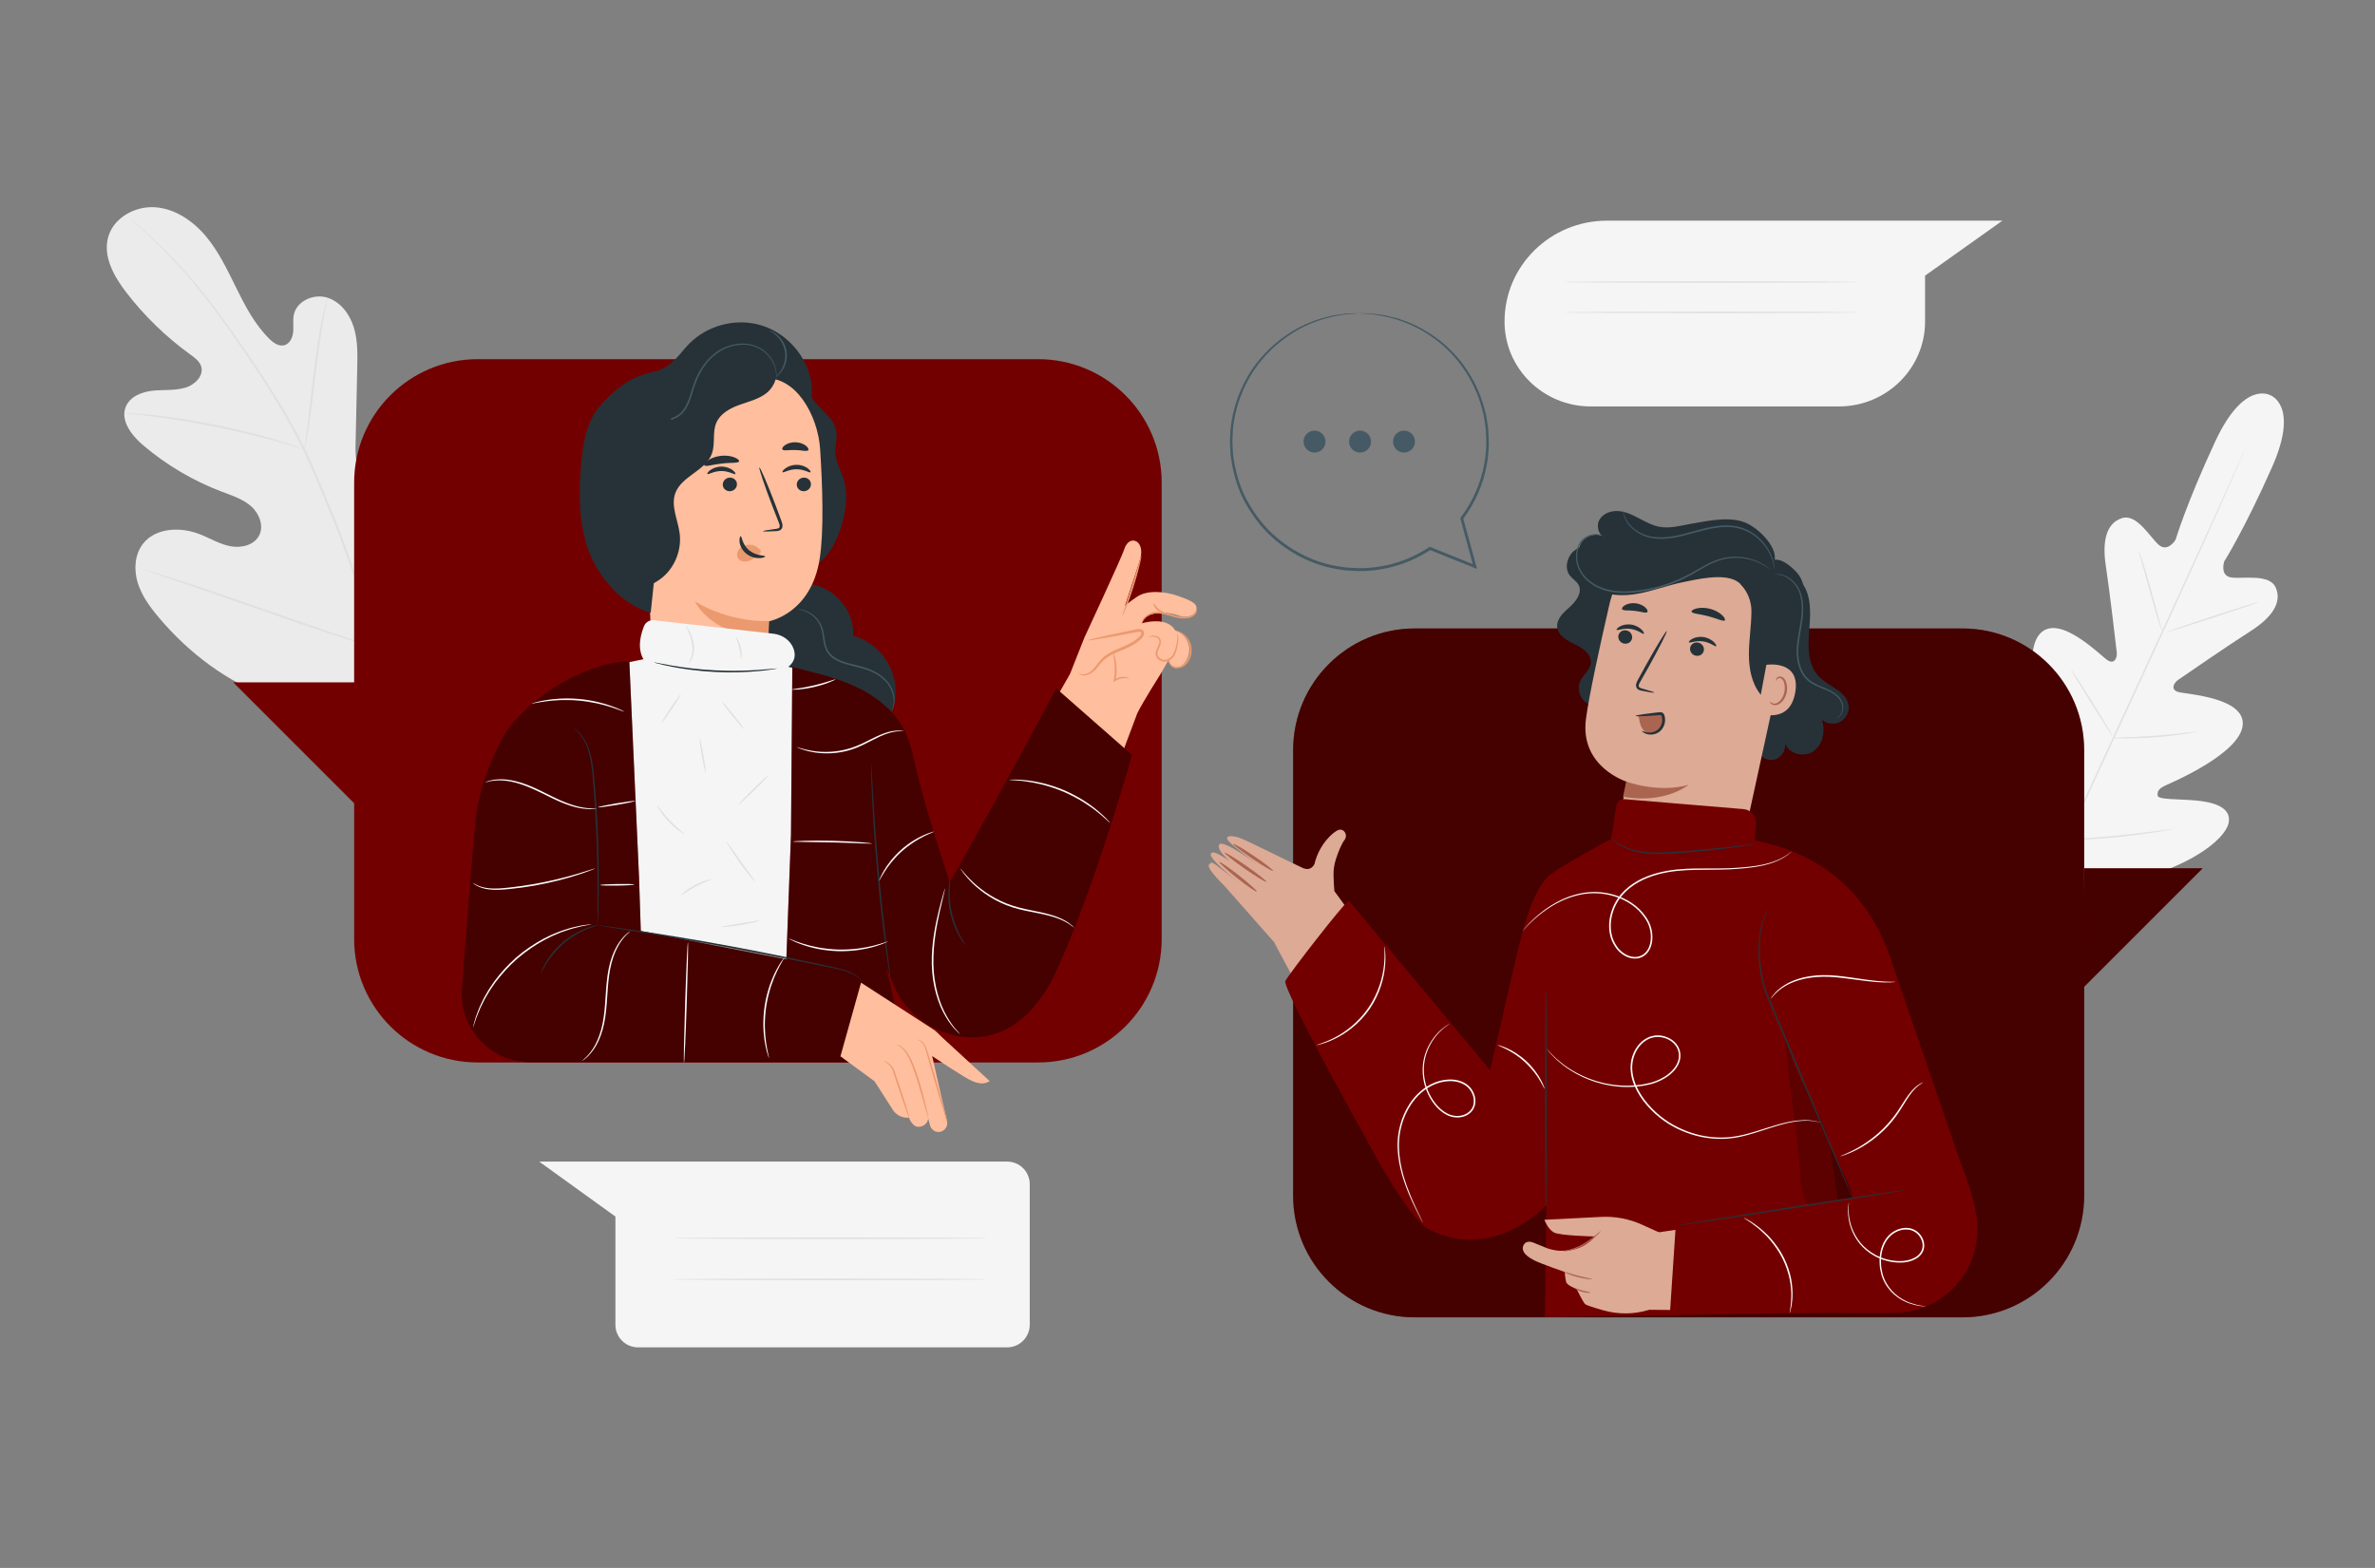 <svg xmlns="http://www.w3.org/2000/svg" width="106" height="70" viewBox="0 0 106 70" fill="none"><rect x="0" y="0" width="106" height="70" fill="#808080" stroke="none"/><path d="M101.33 17.648C101.33 17.648 100.16 16.933 98.866 19.716C97.572 22.5 97.101 24.095 97.101 24.095C97.101 24.095 96.753 24.681 96.346 24.321C95.94 23.961 95.362 22.918 94.701 23.134C94.014 23.357 93.814 24.139 93.987 25.271C94.161 26.404 94.449 28.899 94.474 29.124C94.499 29.346 94.384 29.678 94.067 29.477C93.751 29.276 91.903 27.361 91.047 28.293C90.191 29.224 91.192 32.299 91.295 32.638C91.398 32.976 91.336 33.124 91.177 33.215C91.018 33.305 90.457 32.603 89.91 32.08C89.362 31.557 88.635 31.047 88.186 31.625C87.737 32.204 87.671 34.541 90.027 38.248L91.231 39.894L93.27 39.707C97.612 39.041 99.328 37.453 99.468 36.734C99.608 36.016 98.746 35.804 97.991 35.736C97.237 35.667 96.34 35.708 96.303 35.528C96.266 35.349 96.337 35.205 96.66 35.06C96.982 34.915 99.956 33.644 100.094 32.387C100.232 31.13 97.574 30.998 97.215 30.892C96.855 30.786 97.029 30.481 97.212 30.354C97.399 30.224 99.467 28.799 100.433 28.185C101.4 27.57 101.857 26.904 101.573 26.24C101.3 25.601 100.135 25.852 99.597 25.783C99.058 25.714 99.27 25.066 99.27 25.066C99.27 25.066 100.161 23.662 101.405 20.856C102.648 18.049 101.305 17.635 101.305 17.635" fill="#F5F5F5"></path><path d="M100.182 20.101C100.182 20.101 100.175 20.122 100.159 20.161C100.142 20.203 100.117 20.261 100.086 20.335C100.019 20.49 99.922 20.714 99.797 21.001C99.546 21.579 99.177 22.413 98.716 23.442C97.795 25.5 96.498 28.331 95.056 31.453C93.614 34.577 92.31 37.405 91.378 39.458C90.914 40.482 90.538 41.312 90.276 41.889C90.147 42.173 90.046 42.396 89.976 42.55C89.942 42.623 89.916 42.68 89.896 42.721C89.878 42.759 89.867 42.778 89.867 42.778C89.867 42.778 89.874 42.757 89.89 42.718C89.908 42.676 89.932 42.618 89.963 42.544C90.031 42.389 90.128 42.165 90.252 41.878C90.503 41.3 90.873 40.466 91.334 39.438C92.255 37.38 93.551 34.548 94.994 31.425C96.436 28.302 97.739 25.474 98.671 23.422C99.135 22.397 99.511 21.567 99.773 20.99C99.902 20.706 100.003 20.484 100.073 20.33C100.107 20.256 100.134 20.2 100.153 20.158C100.171 20.12 100.182 20.101 100.182 20.101Z" fill="#E0E0E0"></path><path d="M95.458 24.603C95.463 24.601 95.483 24.65 95.515 24.739C95.549 24.828 95.592 24.957 95.645 25.119C95.75 25.441 95.882 25.89 96.019 26.388C96.152 26.879 96.272 27.323 96.365 27.665C96.407 27.817 96.442 27.946 96.471 28.052C96.497 28.143 96.509 28.194 96.504 28.195C96.5 28.197 96.479 28.149 96.446 28.06C96.413 27.971 96.369 27.841 96.318 27.679C96.217 27.355 96.09 26.905 95.953 26.407C95.817 25.917 95.693 25.475 95.598 25.133C95.556 24.981 95.519 24.852 95.49 24.747C95.465 24.655 95.454 24.604 95.458 24.603Z" fill="#E0E0E0"></path><path d="M96.699 28.22C96.693 28.202 97.607 27.887 98.74 27.516C99.873 27.146 100.795 26.861 100.801 26.879C100.807 26.897 99.894 27.212 98.761 27.582C97.628 27.952 96.705 28.238 96.699 28.22Z" fill="#E0E0E0"></path><path d="M94.26 32.945C94.26 32.94 94.313 32.935 94.41 32.931C94.521 32.927 94.658 32.923 94.819 32.917C95.164 32.905 95.641 32.886 96.166 32.847C96.692 32.809 97.166 32.758 97.509 32.718C97.669 32.7 97.805 32.685 97.916 32.673C98.012 32.662 98.066 32.659 98.067 32.664C98.067 32.669 98.015 32.681 97.92 32.699C97.825 32.718 97.687 32.741 97.516 32.767C97.174 32.819 96.698 32.877 96.171 32.916C95.644 32.955 95.166 32.966 94.82 32.966C94.647 32.965 94.507 32.963 94.41 32.958C94.313 32.954 94.26 32.95 94.26 32.945Z" fill="#E0E0E0"></path><path d="M92.43 29.877C92.434 29.875 92.464 29.914 92.515 29.988C92.566 30.061 92.637 30.169 92.725 30.303C92.899 30.57 93.136 30.943 93.394 31.356C93.652 31.77 93.882 32.146 94.046 32.421C94.128 32.558 94.194 32.669 94.237 32.748C94.281 32.825 94.303 32.87 94.299 32.872C94.295 32.875 94.265 32.835 94.215 32.762C94.164 32.688 94.092 32.58 94.005 32.447C93.831 32.179 93.594 31.806 93.335 31.393C93.078 30.979 92.847 30.603 92.683 30.329C92.601 30.192 92.536 30.08 92.492 30.002C92.448 29.924 92.426 29.88 92.43 29.877Z" fill="#E0E0E0"></path><path d="M89.752 33.79C89.756 33.788 89.794 33.839 89.859 33.933C89.931 34.039 90.021 34.174 90.129 34.336C90.355 34.678 90.662 35.153 90.998 35.679C91.334 36.206 91.634 36.685 91.849 37.034C91.95 37.2 92.034 37.339 92.1 37.449C92.159 37.547 92.189 37.603 92.185 37.606C92.181 37.608 92.143 37.557 92.078 37.463C92.007 37.357 91.916 37.221 91.808 37.06C91.582 36.718 91.275 36.243 90.939 35.716C90.603 35.19 90.303 34.711 90.088 34.362C89.987 34.196 89.903 34.057 89.837 33.947C89.778 33.849 89.748 33.793 89.752 33.79Z" fill="#E0E0E0"></path><path d="M92.139 37.499C92.138 37.495 92.206 37.487 92.328 37.478C92.464 37.468 92.638 37.456 92.846 37.441C93.284 37.41 93.887 37.365 94.553 37.298C95.218 37.231 95.819 37.154 96.253 37.097C96.461 37.069 96.633 37.047 96.768 37.029C96.89 37.013 96.957 37.007 96.958 37.012C96.959 37.017 96.893 37.032 96.772 37.055C96.652 37.079 96.477 37.11 96.26 37.145C95.827 37.215 95.226 37.299 94.559 37.366C93.893 37.434 93.287 37.471 92.849 37.49C92.63 37.499 92.452 37.504 92.329 37.505C92.207 37.506 92.139 37.504 92.139 37.499Z" fill="#E0E0E0"></path><path d="M17.964 31.419C21.23 29.239 22.027 25.115 21.957 21.396C21.946 20.775 22.025 20.122 21.734 19.573C21.444 19.024 20.752 18.642 20.184 18.895C19.714 19.105 19.503 19.638 19.234 20.077C18.878 20.662 18.352 21.142 17.738 21.445C17.335 21.644 16.837 21.762 16.445 21.541C15.908 21.238 15.855 20.497 15.869 19.88C15.894 18.73 15.919 17.58 15.944 16.43C15.958 15.813 15.97 15.183 15.784 14.594C15.599 14.005 15.178 13.455 14.585 13.281C13.993 13.108 13.252 13.436 13.117 14.038C13.061 14.289 13.109 14.55 13.087 14.806C13.066 15.062 12.941 15.344 12.693 15.412C12.442 15.48 12.195 15.301 12.011 15.118C11.375 14.485 10.949 13.676 10.553 12.871C10.155 12.067 9.771 11.244 9.196 10.556C8.621 9.867 7.819 9.317 6.925 9.253C6.03 9.19 5.067 9.721 4.828 10.585C4.587 11.452 5.088 12.342 5.636 13.055C6.45 14.112 7.418 15.051 8.5 15.832C8.695 15.973 8.906 16.126 8.978 16.355C9.107 16.769 8.706 17.172 8.292 17.301C7.824 17.447 7.319 17.392 6.83 17.441C6.342 17.49 5.81 17.695 5.619 18.146C5.353 18.774 5.877 19.443 6.396 19.884C7.436 20.767 8.628 21.47 9.904 21.952C10.361 22.126 10.843 22.279 11.209 22.603C11.575 22.927 11.79 23.485 11.56 23.917C11.329 24.349 10.751 24.479 10.271 24.384C9.79 24.288 9.363 24.024 8.907 23.846C8.052 23.513 6.942 23.555 6.38 24.279C6.011 24.756 5.968 25.426 6.142 26.003C6.316 26.58 6.68 27.081 7.067 27.543C8.419 29.158 10.162 30.468 12.145 31.18C14.128 31.892 15.972 32.105 17.964 31.419Z" fill="#EBEBEB"></path><path d="M17.725 31.455C17.2 29.571 15.761 25.14 14.904 23.055C14.688 22.535 14.474 22.021 14.264 21.515C14.053 21.009 13.843 20.509 13.607 20.031C13.141 19.074 12.618 18.189 12.095 17.364C11.572 16.538 11.046 15.774 10.548 15.062C10.049 14.352 9.571 13.698 9.11 13.12C8.191 11.961 7.34 11.115 6.731 10.556C6.427 10.276 6.185 10.066 6.018 9.926C5.937 9.859 5.874 9.806 5.829 9.768C5.785 9.733 5.762 9.716 5.762 9.716C5.762 9.716 5.781 9.737 5.822 9.775C5.867 9.815 5.928 9.87 6.006 9.94C6.168 10.085 6.407 10.299 6.706 10.583C7.306 11.149 8.148 12 9.058 13.161C9.515 13.74 9.989 14.395 10.485 15.106C10.979 15.82 11.503 16.585 12.022 17.41C12.542 18.235 13.062 19.118 13.525 20.071C13.759 20.547 13.966 21.044 14.178 21.551C14.388 22.057 14.602 22.571 14.818 23.091C15.674 25.174 17.113 29.601 17.642 31.478" fill="#E0E0E0"></path><path d="M13.59 20.082C13.596 20.084 13.618 19.99 13.651 19.82C13.685 19.649 13.727 19.401 13.775 19.095C13.871 18.482 13.976 17.63 14.089 16.691C14.202 15.752 14.322 14.904 14.431 14.294C14.484 13.989 14.531 13.743 14.565 13.573C14.599 13.403 14.615 13.308 14.608 13.307C14.602 13.305 14.575 13.397 14.53 13.565C14.484 13.733 14.428 13.978 14.366 14.282C14.24 14.89 14.11 15.74 13.996 16.68C13.885 17.611 13.785 18.453 13.71 19.086C13.671 19.38 13.639 19.625 13.615 19.814C13.593 19.986 13.584 20.081 13.59 20.082Z" fill="#E0E0E0"></path><path d="M5.545 18.452C5.545 18.455 5.573 18.46 5.628 18.466C5.693 18.473 5.771 18.481 5.865 18.49C6.071 18.51 6.37 18.538 6.737 18.585C7.473 18.672 8.485 18.83 9.592 19.053C10.7 19.278 11.694 19.525 12.407 19.726C12.764 19.823 13.051 19.911 13.25 19.97C13.341 19.997 13.416 20.019 13.479 20.037C13.532 20.052 13.56 20.058 13.561 20.055C13.562 20.052 13.536 20.04 13.485 20.02C13.424 19.997 13.35 19.969 13.261 19.936C13.066 19.866 12.781 19.769 12.426 19.663C11.716 19.446 10.722 19.188 9.611 18.962C8.5 18.738 7.484 18.59 6.745 18.52C6.375 18.481 6.075 18.463 5.868 18.454C5.773 18.452 5.694 18.45 5.629 18.448C5.574 18.447 5.545 18.449 5.545 18.452Z" fill="#E0E0E0"></path><path d="M16.942 28.964C16.945 28.965 16.963 28.932 16.996 28.867C17.033 28.793 17.079 28.698 17.137 28.581C17.258 28.333 17.424 27.969 17.623 27.517C18.024 26.613 18.538 25.348 19.088 23.945C19.638 22.541 20.142 21.273 20.526 20.364C20.717 19.918 20.872 19.553 20.985 19.288C21.036 19.169 21.077 19.072 21.11 18.995C21.137 18.928 21.15 18.892 21.147 18.891C21.144 18.889 21.126 18.923 21.093 18.988C21.056 19.062 21.01 19.157 20.952 19.273C20.831 19.522 20.665 19.886 20.466 20.338C20.065 21.242 19.551 22.507 19.001 23.911C18.451 25.314 17.947 26.581 17.563 27.491C17.373 27.936 17.217 28.301 17.104 28.566C17.053 28.686 17.012 28.783 16.98 28.859C16.952 28.926 16.939 28.962 16.942 28.964Z" fill="#E0E0E0"></path><path d="M6.305 25.405C6.304 25.408 6.34 25.423 6.411 25.448C6.491 25.475 6.593 25.51 6.72 25.553C7 25.647 7.387 25.776 7.86 25.933C8.821 26.255 10.144 26.715 11.604 27.228C13.065 27.741 14.392 28.192 15.36 28.498C15.844 28.651 16.236 28.771 16.509 28.849C16.638 28.886 16.742 28.915 16.823 28.938C16.896 28.957 16.934 28.966 16.935 28.963C16.936 28.96 16.899 28.945 16.829 28.92C16.749 28.893 16.646 28.858 16.52 28.815C16.239 28.722 15.853 28.593 15.38 28.435C14.419 28.114 13.096 27.652 11.635 27.14C10.175 26.628 8.848 26.176 7.88 25.87C7.396 25.717 7.004 25.597 6.731 25.519C6.602 25.482 6.498 25.453 6.416 25.43C6.344 25.411 6.306 25.402 6.305 25.405Z" fill="#E0E0E0"></path><path d="M71.722 9.851H84.895H89.372L85.919 12.306V14.355C85.919 16.448 84.197 18.145 82.073 18.145H70.997C68.872 18.145 67.15 16.448 67.15 14.355C67.15 11.867 69.197 9.851 71.722 9.851Z" fill="#F5F5F5"></path><path d="M82.95 12.593C82.95 12.613 80.003 12.629 76.369 12.629C72.733 12.629 69.787 12.613 69.787 12.593C69.787 12.572 72.733 12.556 76.369 12.556C80.003 12.556 82.95 12.572 82.95 12.593Z" fill="#E0E0E0"></path><path d="M82.95 13.947C82.95 13.967 80.003 13.983 76.369 13.983C72.733 13.983 69.787 13.967 69.787 13.947C69.787 13.926 72.733 13.91 76.369 13.91C80.003 13.91 82.95 13.927 82.95 13.947Z" fill="#E0E0E0"></path><path d="M44.95 51.858H28.475H24.064L27.467 54.313V59.143C27.467 59.7 27.918 60.152 28.475 60.152H44.95C45.507 60.152 45.959 59.7 45.959 59.143V52.867C45.959 52.309 45.507 51.858 44.95 51.858Z" fill="#F5F5F5"></path><path d="M44.076 55.279C44.076 55.299 40.926 55.316 37.041 55.316C33.155 55.316 30.006 55.299 30.006 55.279C30.006 55.259 33.155 55.243 37.041 55.243C40.926 55.243 44.076 55.259 44.076 55.279Z" fill="#E0E0E0"></path><path d="M44.076 57.117C44.076 57.137 40.926 57.153 37.041 57.153C33.155 57.153 30.006 57.136 30.006 57.117C30.006 57.096 33.155 57.08 37.041 57.08C40.926 57.08 44.076 57.096 44.076 57.117Z" fill="#E0E0E0"></path><path d="M87.588 58.812H63.145C60.146 58.812 57.715 56.381 57.715 53.382V33.487C57.715 30.488 60.146 28.057 63.145 28.057H87.588C90.587 28.057 93.019 30.488 93.019 33.487V53.382C93.019 56.381 90.588 58.812 87.588 58.812Z" fill="#730000"></path><g opacity="0.4"><path d="M87.588 58.812H63.145C60.146 58.812 57.715 56.381 57.715 53.382V33.487C57.715 30.488 60.146 28.057 63.145 28.057H87.588C90.587 28.057 93.019 30.488 93.019 33.487V53.382C93.019 56.381 90.588 58.812 87.588 58.812Z" fill="black"></path></g><path d="M93.018 38.766H98.305L92.898 44.173L93.018 38.766Z" fill="#730000"></path><g opacity="0.4"><path d="M93.018 38.766H98.305L92.898 44.173L93.018 38.766Z" fill="black"></path></g><path d="M56.882 42.081L54.665 39.568C54.066 38.968 53.86 38.679 53.98 38.574C54.139 38.434 54.072 38.481 55.316 39.415C55.316 39.415 53.551 38.066 54.163 38.058C54.271 38.056 54.571 38.231 54.891 38.442C54.455 38.07 54.334 37.82 54.417 37.701C54.559 37.495 55.638 38.242 56.135 38.603C55.728 38.3 54.955 37.713 54.818 37.529C54.632 37.277 55.01 37.297 55.318 37.403C55.664 37.521 57.575 38.496 58.141 38.748C58.53 38.922 58.667 38.57 58.667 38.57C58.875 37.695 59.505 37.124 59.748 37.05C59.992 36.976 60.175 37.285 60.003 37.507C59.864 37.687 59.724 38.057 59.63 38.338C59.553 38.571 59.513 38.813 59.517 39.056C59.522 39.339 59.537 39.578 59.555 39.781L61.58 42.561L58.193 44.525L56.882 42.081Z" fill="#DDAA95"></path><path d="M56.092 39.805C56.069 39.837 55.676 39.566 55.213 39.2C54.75 38.834 54.396 38.514 54.421 38.484C54.447 38.455 54.841 38.725 55.301 39.089C55.761 39.453 56.115 39.773 56.092 39.805Z" fill="#AA6550"></path><path d="M56.521 39.368C56.498 39.401 56.063 39.136 55.547 38.777C55.032 38.418 54.633 38.101 54.655 38.069C54.677 38.037 55.113 38.302 55.629 38.661C56.143 39.02 56.543 39.337 56.521 39.368Z" fill="#AA6550"></path><path d="M56.823 38.882C56.801 38.914 56.385 38.671 55.893 38.337C55.401 38.004 55.02 37.708 55.042 37.676C55.064 37.643 55.48 37.887 55.972 38.22C56.464 38.553 56.845 38.85 56.823 38.882Z" fill="#AA6550"></path><path d="M59.743 40.172L67.818 50.412L65.969 54.717C65.969 54.717 63.754 54.227 63.082 53.294C62.411 52.36 56.881 42.089 56.881 42.089L59.743 40.172Z" fill="#DDAA95"></path><path d="M80.247 25.838C80.828 26.342 80.826 27.23 80.759 27.996C80.692 28.762 80.641 29.634 81.171 30.191C81.609 30.65 82.402 30.851 82.504 31.476C82.552 31.768 82.399 32.082 82.139 32.224C81.88 32.366 81.533 32.327 81.312 32.13C81.483 32.623 81.365 33.241 80.937 33.541C80.508 33.84 79.791 33.656 79.658 33.15C79.739 33.485 79.494 33.862 79.155 33.923C78.816 33.985 78.454 33.718 78.412 33.377" fill="#263238"></path><path d="M71.931 31.006C71.786 31.388 71.299 31.597 70.922 31.44C70.546 31.283 70.353 30.789 70.523 30.418C70.656 30.127 70.971 29.917 71.001 29.598C71.038 29.212 70.644 28.937 70.295 28.768C69.945 28.6 69.537 28.381 69.499 27.995C69.462 27.623 69.796 27.333 70.075 27.084C70.354 26.835 70.629 26.449 70.457 26.117C70.369 25.947 70.185 25.849 70.067 25.698C69.805 25.365 69.942 24.835 70.276 24.573C70.609 24.312 71.072 24.276 71.49 24.351C71.907 24.426 72.299 24.599 72.706 24.719C74.046 25.118 75.551 24.921 76.743 24.19" fill="#263238"></path><path d="M74.423 40.052C75.928 40.357 77.399 39.397 77.726 37.897L79.712 28.788C80.234 26.572 78.824 24.363 76.595 23.902L76.387 23.872C74.288 23.564 72.305 24.919 71.83 26.986C71.388 28.909 70.925 31.039 70.785 32.085C70.495 34.25 72.608 34.902 72.608 34.902L72.228 36.726C71.911 38.251 72.896 39.743 74.423 40.052Z" fill="#DDAA95"></path><path d="M72.231 28.377C72.202 28.539 72.314 28.698 72.483 28.732C72.652 28.766 72.813 28.662 72.842 28.5C72.872 28.338 72.759 28.179 72.591 28.145C72.422 28.111 72.261 28.215 72.231 28.377Z" fill="#263238"></path><path d="M72.152 28.121C72.184 28.166 72.443 28.028 72.775 28.077C73.108 28.122 73.326 28.328 73.368 28.293C73.388 28.278 73.36 28.199 73.265 28.107C73.172 28.014 73.005 27.913 72.798 27.884C72.591 27.855 72.406 27.905 72.294 27.969C72.181 28.032 72.135 28.1 72.152 28.121Z" fill="#263238"></path><path d="M75.434 28.919C75.405 29.082 75.518 29.24 75.686 29.274C75.855 29.308 76.016 29.205 76.045 29.043C76.075 28.881 75.962 28.721 75.793 28.688C75.625 28.654 75.464 28.757 75.434 28.919Z" fill="#263238"></path><path d="M75.378 28.677C75.411 28.723 75.67 28.584 76.002 28.634C76.334 28.678 76.553 28.885 76.595 28.85C76.615 28.834 76.587 28.756 76.492 28.663C76.399 28.571 76.231 28.47 76.025 28.441C75.817 28.411 75.632 28.462 75.521 28.525C75.407 28.589 75.362 28.656 75.378 28.677Z" fill="#263238"></path><path d="M73.832 30.92C73.836 30.901 73.635 30.835 73.307 30.744C73.223 30.723 73.145 30.694 73.139 30.634C73.128 30.57 73.177 30.483 73.233 30.391C73.343 30.197 73.457 29.994 73.578 29.782C74.061 28.913 74.424 28.194 74.389 28.175C74.354 28.156 73.934 28.844 73.451 29.713C73.334 29.927 73.222 30.132 73.115 30.327C73.069 30.419 72.998 30.52 73.023 30.654C73.036 30.72 73.092 30.775 73.144 30.798C73.196 30.823 73.243 30.83 73.285 30.839C73.619 30.907 73.828 30.939 73.832 30.92Z" fill="#263238"></path><path d="M75.497 27.305C75.516 27.4 75.854 27.405 76.237 27.509C76.622 27.606 76.919 27.766 76.983 27.692C77.011 27.657 76.969 27.564 76.855 27.458C76.742 27.352 76.553 27.24 76.323 27.18C76.093 27.12 75.873 27.126 75.723 27.163C75.571 27.199 75.489 27.26 75.497 27.305Z" fill="#263238"></path><path d="M72.395 27.195C72.443 27.279 72.683 27.234 72.959 27.271C73.236 27.298 73.459 27.396 73.525 27.325C73.554 27.29 73.528 27.209 73.437 27.123C73.347 27.037 73.187 26.954 72.998 26.932C72.808 26.911 72.634 26.955 72.527 27.018C72.418 27.082 72.375 27.154 72.395 27.195Z" fill="#263238"></path><path d="M77.688 26.089C77.691 26.093 77.695 26.096 77.698 26.1C78.002 26.422 78.172 26.849 78.169 27.292C78.169 27.308 78.169 27.323 78.168 27.337C78.163 27.965 78.056 28.59 78.056 29.219C78.056 29.848 78.178 30.505 78.571 30.996C78.733 31.198 79.046 31.366 79.23 31.184C79.301 31.114 79.326 31.011 79.349 30.913C79.682 29.442 80.281 28.181 80.507 26.624C80.568 26.2 80.427 25.774 80.118 25.477C79.827 25.195 79.464 24.895 79.077 25.013C78.689 25.132 78.122 25.741 77.799 25.987" fill="#263238"></path><path d="M78.836 29.681C78.876 29.67 80.386 29.459 80.122 30.93C79.858 32.4 78.436 31.832 78.441 31.79C78.447 31.747 78.836 29.681 78.836 29.681Z" fill="#DDAA95"></path><path d="M78.993 31.32C79 31.316 79.015 31.342 79.055 31.37C79.094 31.397 79.164 31.423 79.246 31.408C79.411 31.379 79.586 31.156 79.641 30.892C79.668 30.759 79.663 30.626 79.635 30.512C79.609 30.396 79.553 30.309 79.477 30.281C79.403 30.249 79.339 30.286 79.313 30.324C79.286 30.362 79.29 30.393 79.282 30.394C79.278 30.397 79.255 30.364 79.278 30.305C79.289 30.277 79.312 30.245 79.352 30.223C79.392 30.201 79.447 30.195 79.501 30.211C79.612 30.239 79.696 30.362 79.727 30.487C79.765 30.614 79.774 30.763 79.743 30.913C79.68 31.207 79.479 31.458 79.255 31.481C79.147 31.489 79.066 31.443 79.028 31.4C78.989 31.356 78.987 31.321 78.993 31.32Z" fill="#AA6550"></path><path d="M79.092 25.235C79.542 24.697 78.67 23.702 77.974 23.366C77.279 23.029 76.266 23.244 75.505 23.378C75.025 23.463 74.538 23.608 74.059 23.517C73.738 23.457 73.446 23.294 73.157 23.142C72.868 22.989 72.565 22.842 72.239 22.817C71.913 22.791 71.556 22.915 71.39 23.196C71.223 23.477 71.339 23.913 71.653 24.005C71.276 23.72 70.642 23.929 70.508 24.381C70.374 24.833 70.792 25.354 71.262 25.321C71.076 25.131 70.715 25.347 70.702 25.613C70.69 25.879 70.9 26.105 71.126 26.246C71.702 26.607 72.433 26.626 73.102 26.505C73.772 26.384 74.412 26.136 75.078 25.998C75.744 25.86 76.863 25.602 77.465 25.918C77.908 26.151 78.151 26.762 78.433 26.676C78.706 26.593 78.906 26.35 78.998 26.08C79.09 25.81 79.091 25.52 79.092 25.235Z" fill="#263238"></path><path d="M81.97 32.057C81.97 32.057 81.999 32.053 82.047 32.023C82.094 31.995 82.159 31.938 82.206 31.842C82.252 31.746 82.281 31.612 82.254 31.462C82.23 31.309 82.132 31.155 81.99 31.029C81.847 30.903 81.662 30.805 81.46 30.721C81.259 30.634 81.039 30.556 80.84 30.421C80.642 30.288 80.485 30.08 80.39 29.837C80.293 29.594 80.254 29.32 80.26 29.041C80.275 28.481 80.43 27.956 80.468 27.462C80.514 26.972 80.442 26.505 80.232 26.184C80.025 25.863 79.737 25.706 79.534 25.659C79.432 25.633 79.349 25.634 79.294 25.635C79.239 25.641 79.211 25.645 79.211 25.648C79.211 25.658 79.329 25.631 79.527 25.687C79.721 25.741 79.994 25.9 80.187 26.212C80.383 26.523 80.448 26.974 80.4 27.456C80.359 27.941 80.201 28.465 80.185 29.04C80.179 29.327 80.22 29.611 80.322 29.864C80.421 30.118 80.59 30.338 80.801 30.478C81.011 30.618 81.236 30.695 81.436 30.778C81.637 30.859 81.817 30.951 81.955 31.069C82.092 31.187 82.187 31.329 82.213 31.469C82.242 31.61 82.219 31.737 82.18 31.829C82.094 32.018 81.961 32.048 81.97 32.057Z" fill="#455A64"></path><path d="M71.615 23.954C71.615 23.952 71.594 23.94 71.551 23.92C71.529 23.909 71.502 23.897 71.468 23.888C71.435 23.876 71.396 23.865 71.35 23.858C71.172 23.822 70.872 23.85 70.608 24.084L70.608 24.085L70.607 24.086C70.428 24.289 70.312 24.609 70.343 24.962C70.366 25.316 70.559 25.692 70.883 25.96C71.204 26.233 71.641 26.404 72.107 26.453C72.575 26.504 73.066 26.456 73.56 26.363C74.366 26.21 75.097 25.901 75.702 25.536C76.007 25.359 76.296 25.189 76.586 25.076C76.875 24.96 77.163 24.91 77.427 24.905C77.958 24.895 78.374 25.053 78.634 25.19C78.896 25.33 79.019 25.444 79.024 25.436C79.024 25.436 78.909 25.314 78.648 25.164C78.389 25.018 77.969 24.849 77.426 24.852C77.157 24.853 76.86 24.903 76.564 25.019C76.267 25.132 75.974 25.301 75.668 25.476C75.064 25.836 74.343 26.138 73.546 26.29C73.058 26.382 72.571 26.429 72.115 26.381C71.659 26.334 71.237 26.171 70.925 25.91C70.611 25.652 70.425 25.296 70.399 24.957C70.365 24.618 70.472 24.311 70.639 24.113L70.638 24.115C70.884 23.889 71.173 23.851 71.347 23.88C71.525 23.908 71.612 23.962 71.615 23.954Z" fill="#455A64"></path><path d="M72.437 22.737C72.437 22.737 72.421 22.86 72.489 23.068C72.557 23.273 72.737 23.555 73.068 23.765C73.232 23.871 73.43 23.961 73.655 24.008C73.88 24.057 74.127 24.067 74.382 24.047C74.896 24.008 75.435 23.832 75.999 23.686C76.561 23.539 77.127 23.464 77.614 23.594C78.101 23.718 78.473 24.015 78.711 24.306C78.953 24.6 79.074 24.892 79.132 25.096C79.188 25.302 79.194 25.422 79.204 25.421C79.206 25.42 79.205 25.391 79.2 25.334C79.197 25.277 79.182 25.195 79.159 25.088C79.11 24.879 78.994 24.578 78.752 24.273C78.513 23.97 78.135 23.66 77.631 23.527C77.127 23.389 76.546 23.466 75.98 23.613C75.412 23.761 74.88 23.936 74.376 23.978C74.126 24 73.886 23.992 73.668 23.948C73.45 23.904 73.257 23.821 73.096 23.721C72.771 23.522 72.591 23.254 72.516 23.058C72.442 22.858 72.447 22.735 72.437 22.737Z" fill="#455A64"></path><path d="M73.146 32.041C73.171 32.184 73.196 32.329 73.26 32.46C73.324 32.59 73.433 32.706 73.574 32.742C73.724 32.781 73.888 32.722 73.999 32.614C74.11 32.506 74.171 32.355 74.196 32.202C74.219 32.064 74.191 31.887 74.058 31.843C74.003 31.824 73.942 31.834 73.885 31.845C73.626 31.892 73.368 31.938 73.109 31.985" fill="#AA6550"></path><path d="M73.281 32.63C73.291 32.61 73.424 32.721 73.667 32.703C73.784 32.695 73.924 32.648 74.029 32.538C74.133 32.43 74.201 32.26 74.184 32.086C74.18 32.043 74.169 32.001 74.156 31.963C74.138 31.925 74.143 31.928 74.111 31.923C74.08 31.921 74.028 31.928 73.986 31.931C73.942 31.934 73.899 31.938 73.857 31.941C73.689 31.953 73.537 31.963 73.409 31.969C73.154 31.981 72.996 31.98 72.994 31.962C72.993 31.944 73.148 31.913 73.401 31.877C73.527 31.859 73.678 31.84 73.845 31.821C73.888 31.817 73.93 31.812 73.974 31.807C74.02 31.803 74.057 31.795 74.118 31.795C74.147 31.796 74.187 31.805 74.22 31.831C74.252 31.858 74.267 31.89 74.277 31.916C74.295 31.968 74.309 32.019 74.313 32.074C74.334 32.29 74.247 32.494 74.114 32.623C73.978 32.755 73.804 32.798 73.669 32.796C73.532 32.794 73.427 32.75 73.364 32.711C73.301 32.67 73.276 32.636 73.281 32.63Z" fill="#263238"></path><path d="M72.579 34.891C72.579 34.891 73.99 35.426 75.364 35.037C75.364 35.037 74.328 35.906 72.438 35.572L72.579 34.891Z" fill="#AA6550"></path><path d="M74.737 54.977C74.734 54.981 74.665 54.928 74.543 54.83C74.483 54.78 74.409 54.72 74.318 54.656C74.228 54.592 74.13 54.513 74.011 54.439C73.895 54.361 73.768 54.277 73.624 54.198C73.485 54.111 73.328 54.034 73.164 53.95C72.832 53.79 72.457 53.637 72.05 53.513C71.642 53.393 71.244 53.315 70.879 53.266C70.696 53.247 70.522 53.225 70.358 53.221C70.195 53.209 70.042 53.209 69.902 53.21C69.763 53.207 69.637 53.219 69.526 53.223C69.415 53.227 69.32 53.236 69.243 53.245C69.087 53.26 69.001 53.267 69 53.262C68.999 53.257 69.084 53.241 69.239 53.217C69.317 53.204 69.412 53.19 69.523 53.183C69.634 53.174 69.761 53.159 69.901 53.159C70.042 53.154 70.196 53.151 70.361 53.16C70.526 53.162 70.702 53.182 70.887 53.2C71.256 53.245 71.659 53.322 72.071 53.443C72.482 53.568 72.861 53.725 73.194 53.889C73.358 53.976 73.516 54.056 73.655 54.145C73.799 54.228 73.925 54.315 74.04 54.396C74.158 54.473 74.255 54.556 74.343 54.624C74.432 54.691 74.504 54.755 74.562 54.808C74.678 54.914 74.741 54.974 74.737 54.977Z" fill="#FAFAFA"></path><path d="M66.506 47.776L67.654 42.801C68.094 40.931 68.614 39.133 69.489 38.92V39.499L69.115 53.711C69.115 53.711 66.774 56.376 63.79 54.895C62.858 54.432 61.157 51.177 61.157 51.177C61.157 51.177 57.205 44.114 57.368 43.794C57.532 43.474 59.951 40.357 60.198 40.202L66.506 47.776Z" fill="#730000"></path><path d="M78.311 37.516C80.593 37.954 83.163 39.285 84.345 42.694C84.776 43.939 87.919 53.124 87.919 53.124L82.56 53.013L81.688 51.119L82.113 54.191L82.477 58.574L68.947 58.801L69.042 52.2L69.172 39.068C69.172 39.068 69.324 38.869 71.657 37.582C73.106 36.782 78.311 37.516 78.311 37.516Z" fill="#730000"></path><g opacity="0.2"><path d="M79.674 46.295C79.896 49.067 80.152 49.923 80.374 52.695C80.395 52.957 80.417 53.224 80.52 53.466C80.623 53.708 80.822 53.924 81.08 53.976C81.474 54.056 81.986 54.341 82.097 53.955L81.723 51.285C81.723 51.285 81.635 50.783 81.354 50.158C80.524 48.315 80.216 48.207 79.674 46.295Z" fill="black"></path></g><path d="M71.666 39.002L71.711 38.714L72.144 35.948C72.17 35.781 72.32 35.663 72.489 35.677L77.816 36.122C78.15 36.15 78.4 36.442 78.375 36.777L78.257 38.384L76.593 40.554L74.198 40.928" fill="#730000"></path><path d="M68.995 44.216C69.016 44.216 69.032 46.383 69.032 49.055C69.032 51.729 69.015 53.895 68.995 53.895C68.975 53.895 68.959 51.729 68.959 49.055C68.959 46.383 68.975 44.216 68.995 44.216Z" fill="#263238"></path><path d="M82.677 53.471C82.675 53.472 82.67 53.461 82.659 53.44C82.648 53.414 82.633 53.383 82.615 53.345C82.576 53.255 82.522 53.132 82.453 52.977C82.313 52.65 82.114 52.187 81.868 51.617C81.379 50.462 80.707 48.875 79.965 47.121C79.597 46.242 79.245 45.405 78.925 44.643C78.756 44.266 78.643 43.88 78.581 43.518C78.517 43.154 78.491 42.81 78.489 42.496C78.482 41.869 78.576 41.361 78.702 41.033C78.717 40.992 78.731 40.953 78.746 40.917C78.763 40.882 78.779 40.85 78.794 40.819C78.823 40.758 78.85 40.708 78.878 40.671C78.902 40.636 78.922 40.607 78.938 40.584C78.951 40.565 78.959 40.555 78.96 40.556C78.97 40.562 78.842 40.713 78.729 41.043C78.612 41.37 78.527 41.873 78.54 42.496C78.557 43.115 78.642 43.868 78.988 44.617C79.309 45.379 79.662 46.215 80.033 47.093C80.767 48.85 81.432 50.44 81.916 51.597C82.152 52.171 82.344 52.637 82.479 52.966C82.543 53.124 82.593 53.249 82.629 53.339C82.644 53.379 82.656 53.411 82.666 53.437C82.674 53.459 82.678 53.471 82.677 53.471Z" fill="#263238"></path><path d="M79.976 38.006C79.976 38.006 79.926 38.057 79.82 38.141C79.714 38.225 79.545 38.334 79.31 38.438C79.074 38.541 78.77 38.632 78.41 38.691C78.049 38.75 77.636 38.789 77.178 38.812C76.719 38.833 76.218 38.824 75.68 38.834C75.144 38.847 74.567 38.881 73.986 39.04C73.41 39.195 72.817 39.482 72.393 39.98C72.186 40.228 72.031 40.529 71.951 40.854C71.869 41.178 71.866 41.528 71.967 41.855C72.021 42.017 72.101 42.168 72.201 42.303C72.304 42.435 72.434 42.545 72.58 42.621C72.725 42.699 72.889 42.737 73.047 42.72C73.206 42.704 73.355 42.626 73.458 42.509C73.668 42.27 73.707 41.925 73.665 41.624C73.643 41.471 73.598 41.322 73.532 41.186C73.464 41.051 73.376 40.927 73.283 40.811C72.9 40.349 72.363 40.081 71.847 39.96C71.327 39.837 70.817 39.862 70.378 39.977C69.936 40.087 69.561 40.269 69.253 40.458C68.943 40.646 68.7 40.843 68.508 41.012C68.316 41.18 68.18 41.325 68.085 41.421C68.041 41.468 68.007 41.505 67.981 41.533C67.957 41.558 67.944 41.57 67.943 41.57C67.943 41.57 68.112 41.34 68.489 40.991C68.679 40.818 68.921 40.616 69.232 40.423C69.54 40.23 69.918 40.041 70.365 39.927C70.81 39.807 71.331 39.778 71.861 39.901C72.387 40.022 72.938 40.292 73.334 40.767C73.431 40.887 73.521 41.014 73.593 41.156C73.663 41.298 73.71 41.453 73.734 41.614C73.757 41.774 73.757 41.94 73.725 42.103C73.693 42.265 73.626 42.428 73.511 42.557C73.396 42.687 73.231 42.774 73.055 42.791C72.88 42.811 72.701 42.768 72.546 42.685C72.391 42.604 72.253 42.488 72.144 42.347C72.038 42.205 71.954 42.047 71.897 41.877C71.792 41.535 71.796 41.17 71.88 40.836C71.964 40.501 72.123 40.19 72.338 39.934C72.776 39.421 73.384 39.131 73.969 38.975C74.558 38.815 75.141 38.783 75.679 38.773C76.218 38.766 76.719 38.778 77.176 38.761C77.632 38.741 78.045 38.706 78.403 38.651C78.761 38.596 79.063 38.509 79.299 38.412C79.533 38.313 79.703 38.208 79.811 38.129C79.867 38.091 79.905 38.056 79.933 38.036C79.96 38.015 79.975 38.005 79.976 38.006Z" fill="#FAFAFA"></path><path d="M84.605 43.835C84.606 43.838 84.585 43.841 84.546 43.845C84.507 43.849 84.448 43.856 84.374 43.858C84.224 43.865 84.006 43.863 83.739 43.843C83.472 43.823 83.155 43.782 82.805 43.734C82.455 43.687 82.071 43.633 81.666 43.611C81.262 43.592 80.874 43.623 80.532 43.697C80.191 43.773 79.894 43.888 79.668 44.026C79.21 44.3 79.044 44.607 79.03 44.592C79.028 44.59 79.038 44.572 79.059 44.539C79.083 44.508 79.11 44.455 79.161 44.4C79.254 44.281 79.413 44.127 79.641 43.982C79.868 43.835 80.171 43.712 80.518 43.631C80.866 43.552 81.259 43.519 81.669 43.539C82.079 43.56 82.465 43.617 82.815 43.668C83.164 43.72 83.478 43.766 83.743 43.791C84.008 43.818 84.224 43.828 84.373 43.829C84.522 43.831 84.605 43.83 84.605 43.835Z" fill="#FAFAFA"></path><path d="M81.244 50.107C81.242 50.125 80.963 50.007 80.44 50.039C80.18 50.052 79.864 50.107 79.507 50.206C79.15 50.303 78.751 50.444 78.303 50.582C77.857 50.719 77.35 50.849 76.794 50.844C76.241 50.845 75.647 50.735 75.075 50.487C74.501 50.246 73.951 49.862 73.507 49.348C73.284 49.093 73.09 48.801 72.951 48.477C72.815 48.153 72.74 47.789 72.791 47.425C72.845 47.066 73.015 46.722 73.288 46.489C73.425 46.374 73.585 46.285 73.76 46.248C73.933 46.21 74.114 46.216 74.281 46.264C74.447 46.311 74.605 46.391 74.73 46.51C74.854 46.627 74.948 46.779 74.982 46.946C75.019 47.11 75.002 47.284 74.944 47.437C74.886 47.591 74.791 47.725 74.682 47.839C74.463 48.067 74.189 48.22 73.913 48.327C73.775 48.378 73.633 48.42 73.492 48.443C73.421 48.456 73.352 48.471 73.282 48.481C73.212 48.489 73.143 48.498 73.074 48.505C72.523 48.566 72.003 48.505 71.546 48.398C71.089 48.289 70.693 48.123 70.367 47.945C70.039 47.766 69.778 47.575 69.582 47.402C69.532 47.359 69.486 47.318 69.442 47.279C69.401 47.238 69.363 47.2 69.327 47.164C69.255 47.093 69.197 47.031 69.154 46.977C69.112 46.926 69.079 46.886 69.054 46.856C69.031 46.828 69.021 46.814 69.022 46.813C69.022 46.813 69.035 46.825 69.059 46.851C69.086 46.88 69.121 46.918 69.165 46.967C69.21 47.019 69.269 47.08 69.342 47.148C69.379 47.183 69.418 47.221 69.459 47.261C69.503 47.298 69.55 47.338 69.6 47.38C69.798 47.549 70.059 47.735 70.386 47.909C70.712 48.083 71.105 48.243 71.558 48.348C72.011 48.451 72.525 48.508 73.068 48.445C73.136 48.437 73.204 48.429 73.273 48.421C73.341 48.41 73.41 48.394 73.479 48.381C73.619 48.358 73.755 48.317 73.891 48.267C74.159 48.162 74.424 48.012 74.634 47.792C74.737 47.683 74.827 47.556 74.88 47.413C74.934 47.271 74.949 47.112 74.914 46.96C74.85 46.653 74.575 46.414 74.262 46.333C74.105 46.288 73.936 46.282 73.775 46.318C73.615 46.352 73.464 46.436 73.335 46.544C73.078 46.763 72.915 47.092 72.864 47.436C72.814 47.782 72.886 48.134 73.018 48.448C73.153 48.764 73.342 49.05 73.561 49.301C73.996 49.806 74.537 50.186 75.102 50.426C75.664 50.671 76.249 50.782 76.794 50.784C77.342 50.791 77.843 50.666 78.289 50.532C78.736 50.398 79.136 50.26 79.497 50.166C79.857 50.07 80.176 50.019 80.439 50.011C80.57 50 80.687 50.013 80.788 50.017C80.888 50.031 80.973 50.038 81.04 50.054C81.105 50.07 81.155 50.082 81.193 50.092C81.227 50.101 81.244 50.106 81.244 50.107Z" fill="#FAFAFA"></path><path d="M68.939 48.612C68.927 48.617 68.863 48.464 68.727 48.236C68.592 48.008 68.374 47.709 68.079 47.433C67.782 47.157 67.469 46.962 67.232 46.843C66.995 46.723 66.838 46.67 66.842 46.657C66.843 46.653 66.884 46.662 66.956 46.683C67.029 46.703 67.131 46.741 67.254 46.796C67.501 46.905 67.825 47.098 68.128 47.379C68.43 47.662 68.646 47.972 68.772 48.21C68.835 48.329 68.88 48.429 68.905 48.5C68.931 48.57 68.944 48.61 68.939 48.612Z" fill="#FAFAFA"></path><path d="M63.514 54.595C63.513 54.596 63.505 54.584 63.492 54.56C63.477 54.533 63.458 54.498 63.434 54.455C63.384 54.362 63.311 54.224 63.222 54.044C63.045 53.684 62.785 53.159 62.581 52.467C62.483 52.121 62.4 51.732 62.38 51.307C62.367 51.094 62.379 50.873 62.407 50.648C62.44 50.423 62.495 50.196 62.573 49.969C62.736 49.521 62.995 49.069 63.394 48.725C63.785 48.384 64.324 48.145 64.888 48.201C65.166 48.231 65.443 48.344 65.625 48.559C65.804 48.77 65.89 49.058 65.832 49.325C65.803 49.457 65.731 49.58 65.634 49.671C65.537 49.763 65.416 49.824 65.292 49.857C65.042 49.927 64.775 49.882 64.561 49.769C64.344 49.657 64.168 49.491 64.026 49.313C63.884 49.135 63.774 48.941 63.69 48.745C63.526 48.35 63.474 47.944 63.503 47.583C63.532 47.22 63.645 46.904 63.781 46.652C63.917 46.399 64.076 46.206 64.219 46.064C64.364 45.923 64.491 45.83 64.58 45.773C64.624 45.742 64.66 45.724 64.683 45.711C64.707 45.697 64.72 45.691 64.72 45.692C64.722 45.695 64.674 45.724 64.588 45.785C64.502 45.845 64.379 45.941 64.24 46.084C64.101 46.227 63.947 46.42 63.817 46.671C63.686 46.921 63.58 47.232 63.554 47.587C63.529 47.941 63.583 48.337 63.746 48.721C63.829 48.912 63.937 49.1 64.076 49.273C64.215 49.445 64.385 49.604 64.591 49.709C64.796 49.815 65.042 49.855 65.274 49.79C65.504 49.731 65.712 49.552 65.763 49.309C65.815 49.069 65.736 48.8 65.57 48.606C65.404 48.41 65.144 48.302 64.881 48.274C64.343 48.219 63.82 48.449 63.441 48.779C63.053 49.112 62.798 49.553 62.636 49.992C62.559 50.214 62.504 50.437 62.471 50.657C62.442 50.878 62.429 51.094 62.441 51.304C62.457 51.723 62.537 52.109 62.63 52.453C62.827 53.142 63.079 53.668 63.247 54.031C63.332 54.209 63.399 54.348 63.447 54.448C63.468 54.493 63.485 54.529 63.498 54.557C63.51 54.582 63.515 54.595 63.514 54.595Z" fill="#FAFAFA"></path><path d="M61.788 42.245C61.79 42.245 61.795 42.265 61.801 42.303C61.806 42.342 61.816 42.399 61.821 42.473C61.835 42.621 61.842 42.837 61.82 43.102C61.78 43.629 61.593 44.368 61.129 45.043C60.664 45.718 60.042 46.157 59.564 46.383C59.324 46.498 59.12 46.569 58.977 46.608C58.906 46.631 58.849 46.641 58.811 46.65C58.773 46.658 58.752 46.661 58.752 46.659C58.75 46.653 58.829 46.63 58.968 46.582C59.108 46.534 59.306 46.456 59.541 46.337C60.007 46.102 60.613 45.664 61.069 45.002C61.524 44.339 61.716 43.617 61.769 43.097C61.796 42.836 61.798 42.622 61.793 42.475C61.788 42.327 61.782 42.246 61.788 42.245Z" fill="#FAFAFA"></path><path d="M85.838 48.316C85.848 48.328 85.573 48.442 85.298 48.809C85.159 48.99 85.019 49.223 84.859 49.482C84.699 49.74 84.5 50.014 84.261 50.273C83.781 50.792 83.239 51.148 82.826 51.351C82.621 51.456 82.446 51.522 82.325 51.566C82.203 51.606 82.135 51.626 82.133 51.621C82.131 51.616 82.196 51.587 82.315 51.539C82.432 51.488 82.602 51.415 82.803 51.306C83.205 51.092 83.735 50.735 84.207 50.223C84.444 49.968 84.641 49.701 84.802 49.446C84.965 49.191 85.111 48.957 85.258 48.778C85.404 48.598 85.549 48.474 85.659 48.406C85.714 48.371 85.758 48.347 85.79 48.334C85.821 48.32 85.837 48.314 85.838 48.316Z" fill="#FAFAFA"></path><path d="M78.272 37.691C78.272 37.693 78.25 37.699 78.208 37.707C78.157 37.716 78.095 37.727 78.021 37.74C77.859 37.767 77.624 37.803 77.334 37.842C76.751 37.92 75.945 38.012 75.051 38.077C74.605 38.11 74.177 38.139 73.786 38.123C73.396 38.109 73.046 38.045 72.765 37.948C72.484 37.854 72.275 37.73 72.142 37.633C72.075 37.585 72.026 37.543 71.995 37.513C71.963 37.484 71.948 37.467 71.949 37.465C71.954 37.46 72.022 37.521 72.158 37.61C72.295 37.699 72.503 37.813 72.781 37.899C73.059 37.988 73.403 38.045 73.789 38.056C74.174 38.068 74.599 38.037 75.046 38.005C75.938 37.939 76.744 37.856 77.327 37.791C77.61 37.758 77.843 37.732 78.017 37.712C78.181 37.694 78.271 37.686 78.272 37.691Z" fill="#263238"></path><path d="M87.854 54.119C88.297 56.424 86.545 58.568 84.198 58.591L73.594 58.473L73.872 55.04L82.964 53.684" fill="#DDAA95"></path><path d="M74.527 55.201C74.479 55.217 73.866 54.943 73.317 54.689C72.735 54.419 72.096 54.295 71.455 54.328L68.927 54.456C68.927 54.456 69.084 54.873 69.352 55.022C69.62 55.17 71.191 55.202 71.191 55.202L71.111 55.285C70.779 55.626 70.328 55.823 69.852 55.835L69.611 55.841C69.432 55.827 69.255 55.793 69.083 55.738L68.46 55.486C68.271 55.401 68.072 55.415 67.99 55.605C67.915 55.777 67.97 56.014 68.485 56.273C68.772 56.418 69.839 56.787 69.839 56.787C69.839 56.787 69.855 57.082 69.901 57.237C69.948 57.392 70.367 57.547 70.367 57.547C70.367 57.547 70.631 58.091 70.74 58.215C70.788 58.271 71.168 58.389 71.572 58.502C72.224 58.685 72.914 58.681 73.564 58.487L74.527 58.2V55.265" fill="#DDAA95"></path><path d="M71.067 57.108C71.066 57.124 70.766 57.109 70.409 57.014C70.053 56.921 69.784 56.787 69.791 56.772C69.798 56.755 70.074 56.861 70.426 56.953C70.776 57.046 71.069 57.09 71.067 57.108Z" fill="#AA6550"></path><path d="M70.988 57.705C70.988 57.722 70.825 57.732 70.633 57.679C70.44 57.627 70.304 57.536 70.313 57.522C70.322 57.505 70.465 57.569 70.649 57.618C70.833 57.669 70.989 57.687 70.988 57.705Z" fill="#AA6550"></path><path d="M71.45 54.957C71.455 54.963 71.383 55.045 71.254 55.166C71.126 55.285 70.939 55.446 70.704 55.583C70.469 55.719 70.232 55.796 70.058 55.832C69.884 55.867 69.774 55.87 69.773 55.862C69.768 55.839 70.212 55.799 70.672 55.528C70.901 55.394 71.089 55.242 71.225 55.132C71.36 55.02 71.443 54.95 71.45 54.957Z" fill="#AA6550"></path><path d="M74.791 54.727L74.533 58.61L84.522 58.613C85.201 58.614 85.866 58.429 86.447 58.08C87.796 57.27 88.493 55.701 88.189 54.157C88.086 53.526 87.846 52.788 87.544 52.003L82.522 52.829L82.683 53.455L74.791 54.727Z" fill="#730000"></path><path d="M84.994 53.133C84.994 53.135 84.96 53.143 84.893 53.156C84.82 53.169 84.722 53.187 84.602 53.208C84.34 53.252 83.975 53.313 83.527 53.388C82.611 53.534 81.359 53.733 79.977 53.953C78.592 54.165 77.339 54.356 76.422 54.497C75.973 54.562 75.607 54.615 75.344 54.653C75.222 54.669 75.125 54.682 75.05 54.692C74.983 54.7 74.948 54.703 74.947 54.701C74.947 54.698 74.982 54.69 75.048 54.678C75.122 54.664 75.219 54.647 75.34 54.625C75.602 54.581 75.967 54.52 76.415 54.446C77.33 54.3 78.582 54.101 79.965 53.881C81.349 53.669 82.602 53.477 83.519 53.337C83.968 53.272 84.334 53.218 84.597 53.18C84.719 53.164 84.817 53.151 84.891 53.141C84.958 53.133 84.993 53.13 84.994 53.133Z" fill="#263238"></path><path d="M79.879 58.624C79.861 58.62 79.938 58.343 79.948 57.886C79.948 57.772 79.95 57.647 79.933 57.513C79.926 57.379 79.899 57.239 79.872 57.09C79.807 56.796 79.703 56.48 79.547 56.169C79.39 55.858 79.195 55.588 79.001 55.357C78.951 55.301 78.902 55.246 78.854 55.193C78.806 55.14 78.754 55.094 78.706 55.047C78.612 54.95 78.514 54.873 78.427 54.799C78.07 54.513 77.816 54.38 77.824 54.366C77.827 54.361 77.89 54.394 78.003 54.456C78.06 54.487 78.129 54.525 78.204 54.578C78.279 54.632 78.37 54.683 78.459 54.758C78.549 54.831 78.651 54.907 78.748 55.003C78.797 55.05 78.85 55.096 78.901 55.148C78.95 55.202 79 55.257 79.052 55.313C79.252 55.545 79.453 55.819 79.612 56.136C79.771 56.453 79.876 56.777 79.938 57.077C79.963 57.228 79.989 57.372 79.994 57.509C80.008 57.645 80.003 57.772 80 57.888C80.001 58.004 79.98 58.107 79.972 58.198C79.963 58.29 79.945 58.367 79.93 58.43C79.902 58.556 79.883 58.625 79.879 58.624Z" fill="#FAFAFA"></path><path d="M85.959 58.324C85.959 58.324 85.791 58.331 85.495 58.268C85.349 58.232 85.17 58.182 84.977 58.085C84.785 57.989 84.578 57.851 84.393 57.651C84.21 57.451 84.047 57.191 83.964 56.881C83.924 56.726 83.892 56.562 83.89 56.392C83.879 56.222 83.894 56.045 83.931 55.868C83.97 55.692 84.035 55.515 84.138 55.355C84.24 55.194 84.383 55.051 84.558 54.955C84.731 54.859 84.936 54.803 85.144 54.821C85.351 54.835 85.557 54.938 85.692 55.104C85.829 55.267 85.905 55.484 85.876 55.695C85.848 55.908 85.703 56.084 85.532 56.186C85.183 56.394 84.778 56.392 84.428 56.338C83.713 56.219 83.156 55.792 82.865 55.338C82.566 54.881 82.491 54.43 82.481 54.132C82.473 53.829 82.521 53.667 82.521 53.667C82.531 53.668 82.493 53.832 82.51 54.13C82.528 54.425 82.61 54.866 82.908 55.309C83.198 55.749 83.744 56.16 84.439 56.272C84.78 56.323 85.172 56.32 85.495 56.126C85.652 56.03 85.78 55.872 85.804 55.684C85.83 55.498 85.761 55.3 85.636 55.151C85.512 54.999 85.329 54.907 85.138 54.893C84.947 54.877 84.756 54.928 84.593 55.018C84.259 55.198 84.071 55.547 83.997 55.883C83.96 56.053 83.944 56.224 83.954 56.389C83.955 56.555 83.985 56.714 84.022 56.865C84.101 57.166 84.256 57.42 84.432 57.616C84.609 57.813 84.809 57.951 84.996 58.049C85.183 58.148 85.358 58.201 85.502 58.24C85.792 58.311 85.96 58.314 85.959 58.324Z" fill="#FAFAFA"></path><path d="M46.335 16.035H21.319C18.274 16.035 15.806 18.503 15.806 21.547V30.463H10.408L15.806 35.861V41.92C15.806 44.965 18.274 47.433 21.319 47.433H46.335C49.38 47.433 51.848 44.965 51.848 41.92V21.547C51.848 18.503 49.38 16.035 46.335 16.035Z" fill="#730000"></path><path d="M36.126 16.973C35.968 17.382 36.24 17.829 36.544 18.145C36.849 18.461 37.218 18.761 37.314 19.189C37.394 19.549 37.261 19.923 37.293 20.29C37.327 20.666 37.529 21.002 37.643 21.361C37.851 22.011 37.768 22.721 37.582 23.377C37.43 23.916 37.204 24.445 36.832 24.863C36.459 25.28 35.924 25.576 35.364 25.565C35.206 25.562 35.034 25.528 34.931 25.408C34.841 25.305 34.821 25.16 34.805 25.023C34.484 22.208 34.484 19.356 34.804 16.54" fill="#263238"></path><path d="M35.827 26.06C37.044 26.007 38.169 27.173 38.073 28.388C39.306 28.688 40.177 30.045 39.936 31.291C39.857 31.703 39.674 32.094 39.648 32.513C39.621 32.969 39.783 33.412 39.871 33.86C40.03 34.671 39.944 35.528 39.627 36.29C39.435 36.754 39.077 37.232 38.576 37.246C38.235 37.256 37.92 37.036 37.731 36.752C37.541 36.469 37.457 36.13 37.391 35.796C37.174 34.702 37.108 33.578 36.809 32.504C36.508 31.43 35.925 30.372 34.954 29.824C34.417 29.522 33.773 29.379 33.347 28.935C32.901 28.469 32.798 27.73 33.031 27.129C33.265 26.527 33.797 26.068 34.404 25.848" fill="#263238"></path><path d="M27.395 17.994C27.38 17.473 27.862 17.071 28.346 16.881C28.831 16.69 29.369 16.618 29.801 16.328C30.183 16.07 30.44 15.669 30.764 15.341C31.558 14.536 32.798 14.202 33.889 14.499C34.98 14.797 35.878 15.714 36.154 16.811C36.34 17.552 36.213 18.428 35.628 18.921C34.95 19.492 33.945 19.365 33.076 19.188C32.208 19.01 31.224 18.834 30.499 19.345C30.062 19.652 29.811 20.153 29.543 20.616C29.276 21.079 28.94 21.552 28.435 21.726C27.929 21.9 27.242 21.599 27.223 21.065" fill="#263238"></path><path d="M29.42 18.078C28.97 18.126 28.633 18.511 28.643 18.963L29.162 30.723C29.184 32.112 31.215 32.892 32.701 32.858C34.203 32.823 34.252 32.087 34.27 30.765C34.302 28.557 34.299 27.729 34.3 27.741C34.3 27.741 36.197 27.422 36.584 24.945C36.777 23.714 36.711 21.695 36.603 20.045C36.507 18.56 35.518 16.74 34.039 16.899L29.42 18.078Z" fill="#FFBE9D"></path><path d="M36.194 21.608C36.2 21.776 36.064 21.92 35.889 21.93C35.714 21.939 35.567 21.812 35.561 21.644C35.554 21.476 35.691 21.333 35.866 21.323C36.041 21.313 36.188 21.441 36.194 21.608Z" fill="#263238"></path><path d="M36.175 21.084C36.136 21.125 35.895 20.948 35.553 20.95C35.212 20.946 34.961 21.123 34.924 21.081C34.906 21.062 34.946 20.988 35.055 20.908C35.162 20.828 35.345 20.751 35.558 20.752C35.771 20.752 35.95 20.83 36.053 20.91C36.158 20.991 36.194 21.065 36.175 21.084Z" fill="#263238"></path><path d="M32.891 21.609C32.898 21.777 32.761 21.92 32.586 21.93C32.411 21.94 32.264 21.812 32.258 21.644C32.252 21.477 32.389 21.333 32.563 21.323C32.738 21.314 32.885 21.441 32.891 21.609Z" fill="#263238"></path><path d="M32.822 21.163C32.782 21.205 32.541 21.027 32.2 21.029C31.858 21.026 31.608 21.202 31.571 21.16C31.552 21.142 31.592 21.067 31.701 20.987C31.809 20.908 31.992 20.831 32.205 20.831C32.417 20.832 32.597 20.91 32.7 20.99C32.805 21.07 32.841 21.145 32.822 21.163Z" fill="#263238"></path><path d="M34.055 23.715C34.053 23.696 34.266 23.659 34.61 23.614C34.697 23.605 34.779 23.587 34.794 23.528C34.815 23.464 34.778 23.37 34.735 23.269C34.653 23.058 34.566 22.837 34.476 22.605C34.115 21.66 33.854 20.883 33.892 20.869C33.931 20.855 34.254 21.609 34.614 22.554C34.701 22.787 34.784 23.01 34.863 23.222C34.896 23.321 34.953 23.433 34.909 23.564C34.885 23.63 34.822 23.677 34.766 23.692C34.71 23.709 34.66 23.71 34.617 23.713C34.271 23.733 34.056 23.735 34.055 23.715Z" fill="#263238"></path><path d="M34.331 27.728C34.331 27.728 32.666 27.839 31.014 26.851C31.014 26.851 31.822 28.549 34.299 28.312L34.331 27.728Z" fill="#EB996E"></path><path d="M33.919 24.549C33.796 24.387 33.581 24.298 33.367 24.322C33.218 24.338 33.069 24.41 32.979 24.531C32.889 24.652 32.871 24.823 32.953 24.938C33.045 25.067 33.238 25.097 33.401 25.05C33.564 25.003 33.704 24.896 33.837 24.788C33.874 24.759 33.911 24.728 33.934 24.687C33.957 24.647 33.962 24.594 33.934 24.56" fill="#EB996E"></path><path d="M33.059 23.938C33.114 23.934 33.116 24.305 33.434 24.567C33.752 24.831 34.147 24.788 34.15 24.84C34.155 24.863 34.062 24.913 33.895 24.917C33.731 24.923 33.492 24.871 33.298 24.711C33.104 24.55 33.02 24.335 33.007 24.182C32.992 24.027 33.034 23.936 33.059 23.938Z" fill="#263238"></path><path d="M32.987 20.596C32.953 20.689 32.612 20.645 32.211 20.695C31.809 20.736 31.486 20.854 31.433 20.77C31.409 20.731 31.465 20.643 31.596 20.553C31.725 20.463 31.932 20.377 32.172 20.35C32.413 20.323 32.633 20.361 32.78 20.42C32.927 20.479 33.001 20.552 32.987 20.596Z" fill="#263238"></path><path d="M36.076 20.097C36.016 20.174 35.78 20.095 35.497 20.091C35.214 20.078 34.974 20.145 34.919 20.064C34.895 20.024 34.932 19.946 35.037 19.873C35.14 19.799 35.313 19.739 35.507 19.744C35.702 19.75 35.87 19.82 35.969 19.899C36.069 19.979 36.102 20.059 36.076 20.097Z" fill="#263238"></path><path d="M27.719 26.248C28.4 26.386 29.142 26.177 29.65 25.704C30.159 25.231 30.422 24.506 30.335 23.817C30.258 23.209 29.93 22.59 30.141 22.015C30.419 21.254 31.486 21.02 31.769 20.261C31.934 19.819 31.786 19.303 31.972 18.871C32.148 18.464 32.576 18.23 32.992 18.079C33.409 17.928 33.855 17.825 34.205 17.553C34.554 17.281 34.773 16.768 34.547 16.387C32.7 16.608 30.88 17.05 29.137 17.701C28.733 17.852 28.308 18.034 28.07 18.393C27.817 18.773 27.829 19.264 27.85 19.72C27.954 21.943 27.616 24.025 27.719 26.248Z" fill="#263238"></path><path d="M27.135 25.531C27.134 25.532 27.121 25.527 27.094 25.517C27.067 25.509 27.029 25.491 26.982 25.463C26.887 25.406 26.762 25.29 26.673 25.098C26.584 24.907 26.532 24.641 26.592 24.346C26.651 24.05 26.822 23.747 27.042 23.446C27.259 23.144 27.534 22.838 27.721 22.447C27.814 22.253 27.882 22.036 27.885 21.808C27.89 21.581 27.817 21.352 27.739 21.12C27.661 20.889 27.585 20.637 27.593 20.371C27.604 20.108 27.68 19.843 27.819 19.607C27.957 19.372 28.154 19.162 28.398 19.019C28.641 18.869 28.933 18.816 29.214 18.786C29.496 18.755 29.777 18.738 30.03 18.644C30.286 18.553 30.483 18.358 30.604 18.127C30.729 17.896 30.8 17.642 30.876 17.397C30.95 17.15 31.039 16.909 31.155 16.69C31.383 16.249 31.706 15.88 32.084 15.646C32.462 15.412 32.883 15.317 33.259 15.342C33.637 15.366 33.965 15.517 34.184 15.721C34.405 15.924 34.535 16.156 34.598 16.356C34.662 16.557 34.666 16.723 34.655 16.832C34.645 16.942 34.626 16.997 34.626 16.997C34.621 16.997 34.636 16.94 34.64 16.831C34.646 16.724 34.638 16.56 34.571 16.365C34.505 16.171 34.374 15.946 34.157 15.752C33.941 15.555 33.623 15.414 33.256 15.393C32.891 15.372 32.481 15.468 32.116 15.698C31.75 15.927 31.437 16.288 31.215 16.721C31.102 16.937 31.016 17.171 30.943 17.417C30.867 17.662 30.797 17.92 30.667 18.161C30.602 18.281 30.52 18.396 30.417 18.492C30.314 18.588 30.189 18.662 30.056 18.712C29.788 18.812 29.501 18.827 29.221 18.859C28.942 18.889 28.665 18.939 28.435 19.082C28.202 19.218 28.013 19.418 27.881 19.643C27.747 19.869 27.674 20.122 27.663 20.373C27.654 20.626 27.725 20.866 27.803 21.099C27.88 21.331 27.955 21.568 27.949 21.809C27.945 22.049 27.872 22.274 27.776 22.473C27.58 22.873 27.301 23.178 27.083 23.477C26.863 23.772 26.693 24.067 26.632 24.354C26.57 24.639 26.616 24.899 26.698 25.086C26.781 25.274 26.899 25.391 26.989 25.45C27.08 25.511 27.137 25.525 27.135 25.531Z" fill="#455A64"></path><path d="M34.326 14.752C34.328 14.748 34.363 14.756 34.422 14.781C34.482 14.806 34.565 14.851 34.657 14.923C34.839 15.062 35.052 15.334 35.107 15.693C35.16 16.053 35.035 16.375 34.901 16.562C34.835 16.657 34.769 16.725 34.719 16.766C34.669 16.807 34.638 16.825 34.635 16.821C34.626 16.811 34.74 16.724 34.858 16.534C34.975 16.347 35.084 16.04 35.035 15.704C34.984 15.368 34.79 15.106 34.624 14.962C34.455 14.814 34.32 14.764 34.326 14.752Z" fill="#455A64"></path><path d="M39.805 31.727C39.797 31.723 39.849 31.637 39.876 31.465C39.905 31.294 39.891 31.032 39.755 30.752C39.622 30.471 39.344 30.203 38.973 30.024C38.788 29.933 38.583 29.862 38.365 29.807C38.146 29.75 37.915 29.704 37.683 29.629C37.453 29.555 37.227 29.454 37.058 29.288C36.883 29.126 36.799 28.899 36.763 28.693C36.725 28.485 36.712 28.287 36.666 28.111C36.622 27.935 36.538 27.785 36.441 27.665C36.244 27.424 36.005 27.311 35.842 27.258C35.675 27.208 35.575 27.208 35.576 27.2C35.576 27.198 35.601 27.197 35.647 27.198C35.694 27.201 35.763 27.21 35.85 27.231C36.02 27.276 36.27 27.386 36.48 27.632C36.585 27.755 36.675 27.912 36.725 28.096C36.775 28.278 36.79 28.478 36.829 28.68C36.867 28.881 36.944 29.087 37.108 29.236C37.265 29.39 37.48 29.488 37.706 29.56C37.932 29.633 38.162 29.68 38.383 29.738C38.604 29.794 38.814 29.869 39.003 29.963C39.382 30.15 39.67 30.434 39.801 30.73C39.937 31.023 39.943 31.296 39.904 31.47C39.886 31.557 39.861 31.622 39.841 31.665C39.819 31.706 39.807 31.728 39.805 31.727Z" fill="#455A64"></path><path d="M29.042 27.355C27.788 27.019 26.705 25.791 26.265 24.569C25.826 23.348 25.825 22.013 25.938 20.72C26.02 19.782 26.184 18.791 26.806 18.086C27.745 17.022 28.76 16.479 30.178 16.523" fill="#263238"></path><path d="M36.352 30.063L35.183 29.77C35.458 29.552 35.535 29.272 35.415 28.954C35.276 28.582 34.917 28.337 34.522 28.292L29.19 27.69C29 27.669 28.814 27.775 28.743 27.953C28.506 28.554 28.498 29.049 28.719 29.438L28.694 29.437L27.667 29.642L25.93 45.005L37.337 44.472L36.352 30.063Z" fill="#F5F5F5"></path><path d="M34.68 29.845C34.681 29.85 34.605 29.864 34.466 29.886C34.328 29.909 34.126 29.934 33.877 29.958C33.377 30.006 32.683 30.038 31.918 30C31.152 29.961 30.464 29.861 29.972 29.764C29.726 29.715 29.528 29.67 29.392 29.634C29.257 29.598 29.182 29.577 29.184 29.572C29.185 29.567 29.261 29.579 29.399 29.606C29.536 29.634 29.735 29.671 29.982 29.713C30.474 29.797 31.159 29.889 31.921 29.927C32.683 29.965 33.374 29.942 33.873 29.906C34.122 29.889 34.324 29.872 34.463 29.858C34.602 29.845 34.679 29.84 34.68 29.845Z" fill="#263238"></path><path d="M29.521 32.282C29.504 32.271 29.683 31.974 29.92 31.619C30.157 31.263 30.363 30.984 30.38 30.995C30.397 31.007 30.218 31.304 29.98 31.659C29.743 32.014 29.537 32.294 29.521 32.282Z" fill="#E0E0E0"></path><path d="M33.196 32.538C33.18 32.55 32.953 32.294 32.689 31.966C32.425 31.637 32.224 31.361 32.239 31.348C32.255 31.335 32.482 31.592 32.746 31.92C33.01 32.249 33.211 32.525 33.196 32.538Z" fill="#E0E0E0"></path><path d="M31.496 34.489C31.476 34.493 31.399 34.151 31.324 33.725C31.249 33.3 31.204 32.952 31.223 32.948C31.243 32.945 31.32 33.287 31.396 33.712C31.471 34.138 31.516 34.486 31.496 34.489Z" fill="#E0E0E0"></path><path d="M34.3 34.606C34.314 34.621 34.024 34.929 33.652 35.295C33.281 35.662 32.968 35.947 32.954 35.932C32.94 35.918 33.229 35.61 33.601 35.243C33.973 34.877 34.286 34.592 34.3 34.606Z" fill="#E0E0E0"></path><path d="M30.535 37.233C30.526 37.248 30.179 37.037 29.838 36.674C29.496 36.313 29.305 35.954 29.321 35.946C29.34 35.934 29.555 36.27 29.891 36.624C30.225 36.981 30.548 37.215 30.535 37.233Z" fill="#E0E0E0"></path><path d="M31.743 39.255C31.75 39.276 31.424 39.38 31.054 39.576C30.684 39.77 30.415 39.98 30.401 39.963C30.388 39.95 30.642 39.71 31.02 39.511C31.398 39.311 31.739 39.238 31.743 39.255Z" fill="#E0E0E0"></path><path d="M33.714 39.372C33.706 39.379 33.62 39.288 33.491 39.133C33.361 38.978 33.19 38.758 33.011 38.508C32.832 38.257 32.68 38.023 32.575 37.851C32.47 37.678 32.412 37.567 32.421 37.562C32.429 37.557 32.503 37.658 32.618 37.823C32.75 38.01 32.902 38.226 33.07 38.465C33.241 38.702 33.397 38.916 33.531 39.101C33.65 39.264 33.722 39.366 33.714 39.372Z" fill="#E0E0E0"></path><path d="M33.904 41.098C33.908 41.117 33.533 41.217 33.062 41.295C32.59 41.373 32.203 41.399 32.201 41.38C32.199 41.359 32.581 41.3 33.05 41.223C33.519 41.146 33.9 41.078 33.904 41.098Z" fill="#E0E0E0"></path><path d="M30.72 29.624C30.71 29.616 30.777 29.54 30.835 29.392C30.893 29.245 30.93 29.023 30.895 28.784C30.861 28.543 30.777 28.335 30.715 28.186C30.652 28.037 30.611 27.945 30.62 27.94C30.629 27.936 30.686 28.019 30.762 28.165C30.836 28.309 30.931 28.52 30.968 28.773C31.004 29.026 30.957 29.262 30.882 29.412C30.808 29.564 30.724 29.63 30.72 29.624Z" fill="#E0E0E0"></path><path d="M32.856 28.458C32.871 28.448 33.002 28.64 33.066 28.917C33.132 29.192 33.1 29.423 33.081 29.421C33.06 29.42 33.058 29.197 32.995 28.933C32.934 28.669 32.837 28.468 32.856 28.458Z" fill="#E0E0E0"></path><path d="M42.45 39.406L47.757 30.086L48.396 28.47C48.396 28.47 50.05 24.913 50.166 24.551C50.299 24.133 50.533 24.097 50.684 24.156C50.919 24.249 50.994 24.599 50.891 24.962C50.855 25.087 50.212 27.041 50.212 27.041C50.212 27.041 50.353 26.907 50.76 26.634C51.168 26.36 51.915 26.368 52.605 26.614C53.296 26.86 53.468 26.99 53.385 27.263C53.352 27.373 53.262 27.441 53.164 27.483C53.002 27.552 52.819 27.55 52.653 27.494C51.541 27.115 51.048 27.616 51.048 27.616L50.965 27.828C50.965 27.828 51.8 27.56 52.275 27.938C52.353 28 52.408 28.069 52.449 28.141C52.745 28.239 52.984 28.495 53.057 28.798C53.133 29.114 53.027 29.468 52.788 29.689C52.675 29.794 52.502 29.871 52.367 29.796C52.295 29.756 52.251 29.682 52.208 29.612C52.185 29.575 52.16 29.538 52.132 29.506L51.814 30.066C51.814 30.066 51.034 31.285 50.755 31.854L47.103 41.587C46.596 42.936 45.082 43.608 43.742 43.078C42.284 42.502 41.674 40.768 42.45 39.406Z" fill="#FFBE9D"></path><path d="M48.141 30.069C48.328 30.191 48.587 30.108 48.755 29.962C48.925 29.816 49.039 29.617 49.197 29.459C49.67 28.987 50.461 28.942 50.91 28.448C50.973 28.379 51.029 28.274 50.974 28.198C50.924 28.128 50.819 28.137 50.734 28.154C50.011 28.297 49.287 28.441 48.563 28.584" fill="#FFBE9D"></path><path d="M48.565 28.585C48.563 28.577 48.645 28.552 48.795 28.515C48.945 28.477 49.162 28.427 49.432 28.368C49.712 28.309 50.031 28.241 50.379 28.167C50.468 28.148 50.559 28.13 50.653 28.11C50.741 28.099 50.851 28.045 50.984 28.122C51.049 28.163 51.073 28.255 51.055 28.319C51.04 28.384 51.007 28.434 50.97 28.479C50.895 28.559 50.816 28.633 50.726 28.695C50.364 28.945 49.968 29.047 49.652 29.213C49.493 29.294 49.351 29.386 49.24 29.494C49.128 29.602 49.04 29.726 48.947 29.831C48.77 30.052 48.535 30.161 48.372 30.154C48.206 30.15 48.138 30.072 48.143 30.071C48.148 30.059 48.222 30.117 48.37 30.105C48.518 30.094 48.717 29.991 48.879 29.773C48.965 29.669 49.048 29.541 49.166 29.42C49.284 29.299 49.434 29.197 49.598 29.11C49.925 28.933 50.319 28.824 50.653 28.591C50.736 28.535 50.81 28.466 50.875 28.397C50.935 28.328 50.957 28.245 50.913 28.222C50.869 28.19 50.769 28.209 50.676 28.229C50.583 28.247 50.491 28.264 50.401 28.281C50.052 28.345 49.731 28.404 49.449 28.456C49.178 28.504 48.958 28.54 48.805 28.563C48.652 28.585 48.567 28.594 48.565 28.585Z" fill="#EB996E"></path><path d="M50.947 27.861C50.962 27.869 50.991 27.688 51.196 27.525C51.297 27.446 51.445 27.39 51.616 27.387C51.787 27.382 51.975 27.422 52.169 27.48C52.364 27.537 52.555 27.595 52.738 27.609C52.919 27.622 53.087 27.6 53.215 27.535C53.345 27.473 53.406 27.357 53.418 27.281C53.43 27.204 53.418 27.162 53.415 27.162C53.407 27.162 53.408 27.204 53.387 27.274C53.366 27.342 53.308 27.434 53.19 27.484C53.074 27.535 52.915 27.551 52.744 27.534C52.573 27.518 52.389 27.46 52.192 27.402C51.995 27.344 51.797 27.302 51.613 27.312C51.429 27.319 51.265 27.388 51.16 27.48C51.053 27.572 50.998 27.673 50.971 27.745C50.944 27.817 50.943 27.86 50.947 27.861Z" fill="#EB996E"></path><path d="M50.94 24.823C50.929 24.82 50.883 24.97 50.81 25.211C50.727 25.479 50.629 25.798 50.52 26.151C50.406 26.503 50.302 26.82 50.216 27.087C50.137 27.326 50.088 27.475 50.099 27.479C50.109 27.483 50.177 27.342 50.27 27.107C50.363 26.872 50.481 26.543 50.598 26.176C50.714 25.808 50.807 25.472 50.865 25.226C50.925 24.98 50.951 24.826 50.94 24.823Z" fill="#EB996E"></path><path d="M51.258 28.43C51.259 28.436 51.305 28.43 51.386 28.423C51.463 28.417 51.593 28.41 51.691 28.505C51.739 28.55 51.757 28.621 51.74 28.7C51.726 28.778 51.683 28.858 51.641 28.947C51.6 29.034 51.555 29.148 51.589 29.268C51.624 29.385 51.72 29.478 51.838 29.519C51.958 29.561 52.087 29.538 52.187 29.484C52.287 29.43 52.368 29.354 52.419 29.259C52.508 29.076 52.546 28.903 52.571 28.755C52.594 28.607 52.592 28.484 52.575 28.401C52.557 28.317 52.529 28.278 52.526 28.28C52.519 28.283 52.536 28.325 52.544 28.405C52.551 28.485 52.543 28.603 52.515 28.745C52.484 28.885 52.438 29.057 52.352 29.223C52.269 29.374 52.058 29.507 51.864 29.442C51.77 29.41 51.692 29.333 51.666 29.246C51.639 29.158 51.67 29.064 51.709 28.978C51.748 28.891 51.793 28.804 51.807 28.711C51.825 28.62 51.796 28.516 51.731 28.463C51.602 28.353 51.458 28.377 51.381 28.391C51.299 28.409 51.257 28.425 51.258 28.43Z" fill="#EB996E"></path><path d="M52.175 29.38C52.172 29.378 52.148 29.416 52.151 29.494C52.154 29.569 52.193 29.688 52.313 29.768C52.431 29.846 52.62 29.86 52.785 29.773C52.95 29.686 53.077 29.516 53.141 29.319C53.205 29.12 53.198 28.913 53.141 28.742C53.085 28.57 52.982 28.439 52.882 28.35C52.78 28.261 52.681 28.213 52.611 28.188C52.541 28.163 52.5 28.159 52.499 28.163C52.492 28.178 52.659 28.214 52.842 28.392C52.932 28.481 53.022 28.606 53.07 28.765C53.118 28.922 53.122 29.112 53.064 29.294C53.006 29.474 52.89 29.629 52.749 29.706C52.609 29.786 52.447 29.779 52.343 29.718C52.239 29.658 52.194 29.557 52.182 29.49C52.17 29.422 52.182 29.381 52.175 29.38Z" fill="#EB996E"></path><path d="M50.401 30.282C50.404 30.275 50.338 30.238 50.213 30.224C50.091 30.211 49.904 30.229 49.727 30.341L49.786 30.381C49.804 30.296 49.818 30.203 49.827 30.106C49.874 29.565 49.702 29.148 49.685 29.159C49.66 29.165 49.792 29.579 49.745 30.099C49.737 30.193 49.725 30.283 49.71 30.365L49.693 30.457L49.769 30.405C49.926 30.301 50.095 30.273 50.211 30.273C50.328 30.273 50.398 30.292 50.401 30.282Z" fill="#EB996E"></path><path d="M51.489 26.939C51.467 26.942 51.498 27.107 51.646 27.236C51.793 27.366 51.961 27.374 51.961 27.353C51.966 27.33 51.827 27.289 51.7 27.175C51.57 27.063 51.511 26.931 51.489 26.939Z" fill="#EB996E"></path><path d="M34.935 47.149L40.486 47.203L39.552 43.176L39.864 43.935C40.453 45.371 41.851 46.308 43.403 46.308C45.158 46.308 46.371 45.002 47.114 43.412C48.85 39.694 50.523 33.706 50.523 33.706L47.138 30.732C44.689 35.365 42.387 39.39 42.387 39.39C42.387 39.39 41.722 37.369 41.209 35.567C40.696 33.765 40.699 32.817 39.91 31.918C38.697 30.535 36.968 30.191 35.363 29.778L35.303 37.259L34.935 47.149Z" fill="#730000"></path><path d="M28.6 41.566L38.707 43.535L39.2 47.418L23.702 47.418C21.905 47.442 20.476 45.916 20.617 44.124C20.84 41.294 21.082 37.807 21.266 36.334C21.41 35.184 21.868 33.996 22.411 32.973C23.194 31.5 25.801 29.608 28.087 29.515L28.52 39.143" fill="#730000"></path><g opacity="0.4"><path d="M34.935 47.149L40.486 47.203L39.552 43.176L39.864 43.935C40.453 45.371 41.851 46.308 43.403 46.308C45.158 46.308 46.371 45.002 47.114 43.412C48.85 39.694 50.523 33.706 50.523 33.706L47.138 30.732C44.689 35.365 42.387 39.39 42.387 39.39C42.387 39.39 41.722 37.369 41.209 35.567C40.696 33.765 40.699 32.817 39.91 31.918C38.697 30.535 36.968 30.191 35.363 29.778L35.303 37.259L34.935 47.149Z" fill="black"></path><path d="M28.6 41.566L37.717 43.238C38.097 43.308 38.397 43.601 38.477 43.979L39.2 47.418L23.702 47.418C21.905 47.442 20.476 45.916 20.617 44.124C20.84 41.294 21.082 37.807 21.266 36.334C21.41 35.184 21.868 33.996 22.411 32.973C23.194 31.5 25.801 29.608 28.087 29.515L28.52 39.143" fill="black"></path></g><path d="M26.668 41.296C26.666 41.296 26.664 41.264 26.664 41.204C26.664 41.136 26.664 41.048 26.665 40.939C26.666 40.7 26.668 40.37 26.67 39.965C26.672 39.143 26.656 38.007 26.592 36.755C26.561 36.128 26.52 35.532 26.476 34.99C26.435 34.449 26.388 33.961 26.273 33.568C26.163 33.175 25.985 32.887 25.827 32.724C25.67 32.558 25.555 32.498 25.561 32.49C25.561 32.49 25.681 32.541 25.848 32.704C26.015 32.864 26.204 33.155 26.323 33.554C26.446 33.951 26.499 34.444 26.543 34.985C26.59 35.527 26.633 36.124 26.665 36.751C26.729 38.005 26.736 39.143 26.722 39.966C26.715 40.377 26.704 40.71 26.693 40.94C26.687 41.048 26.682 41.136 26.678 41.204C26.674 41.265 26.671 41.297 26.668 41.296Z" fill="#263238"></path><path d="M38.501 43.828C38.493 43.837 38.4 43.683 38.133 43.53C38 43.454 37.826 43.383 37.616 43.324C37.407 43.264 37.162 43.218 36.892 43.163C35.812 42.943 34.321 42.636 32.668 42.327C31.015 42.018 29.512 41.769 28.424 41.595C27.885 41.508 27.447 41.438 27.136 41.388C26.989 41.363 26.872 41.344 26.785 41.329C26.706 41.315 26.664 41.306 26.664 41.304C26.665 41.301 26.707 41.305 26.788 41.315C26.874 41.326 26.992 41.341 27.14 41.36C27.445 41.4 27.887 41.463 28.432 41.544C29.523 41.706 31.027 41.946 32.681 42.256C34.335 42.565 35.825 42.879 36.903 43.112C37.172 43.171 37.417 43.221 37.628 43.285C37.839 43.348 38.014 43.425 38.147 43.506C38.28 43.586 38.37 43.669 38.424 43.73C38.453 43.759 38.47 43.786 38.483 43.802C38.496 43.818 38.502 43.827 38.501 43.828Z" fill="#263238"></path><path d="M26.695 41.3C26.699 41.313 26.509 41.357 26.221 41.474C26.076 41.532 25.91 41.614 25.732 41.715C25.556 41.821 25.369 41.948 25.186 42.099C25.006 42.253 24.848 42.415 24.715 42.57C24.583 42.728 24.474 42.878 24.393 43.011C24.227 43.274 24.152 43.453 24.14 43.448C24.135 43.446 24.151 43.4 24.183 43.318C24.215 43.236 24.27 43.121 24.349 42.984C24.426 42.846 24.532 42.691 24.663 42.528C24.796 42.367 24.956 42.2 25.14 42.044C25.325 41.889 25.517 41.761 25.698 41.657C25.881 41.557 26.053 41.479 26.202 41.427C26.351 41.373 26.474 41.338 26.56 41.321C26.646 41.303 26.694 41.295 26.695 41.3Z" fill="#263238"></path><path d="M39.745 43.715C39.743 43.716 39.736 43.683 39.725 43.619C39.713 43.548 39.698 43.456 39.679 43.341C39.64 43.1 39.589 42.749 39.53 42.316C39.412 41.449 39.269 40.248 39.149 38.918C39.03 37.587 38.956 36.38 38.918 35.506C38.898 35.069 38.886 34.715 38.881 34.47C38.88 34.354 38.878 34.26 38.877 34.189C38.877 34.124 38.878 34.09 38.88 34.09C38.883 34.09 38.887 34.124 38.892 34.188C38.896 34.26 38.902 34.353 38.91 34.469C38.924 34.722 38.944 35.073 38.969 35.503C39.021 36.376 39.102 37.582 39.222 38.911C39.341 40.24 39.476 41.441 39.581 42.309C39.633 42.737 39.676 43.086 39.707 43.337C39.72 43.453 39.731 43.546 39.739 43.617C39.746 43.681 39.748 43.715 39.745 43.715Z" fill="#263238"></path><path d="M43.098 42.201C43.094 42.204 43.066 42.171 43.017 42.109C42.968 42.047 42.903 41.953 42.831 41.831C42.685 41.589 42.521 41.229 42.422 40.807C42.324 40.385 42.311 39.99 42.334 39.708C42.345 39.567 42.361 39.454 42.378 39.377C42.394 39.299 42.405 39.257 42.41 39.258C42.422 39.26 42.394 39.432 42.386 39.711C42.376 39.989 42.396 40.376 42.493 40.791C42.59 41.205 42.744 41.56 42.876 41.806C43.008 42.052 43.109 42.194 43.098 42.201Z" fill="#263238"></path><path d="M26.624 36.092C26.624 36.094 26.606 36.098 26.572 36.103C26.537 36.106 26.486 36.116 26.419 36.117C26.287 36.126 26.093 36.117 25.858 36.074C25.624 36.031 25.352 35.944 25.062 35.824C24.772 35.704 24.464 35.549 24.142 35.389C23.819 35.23 23.505 35.093 23.21 34.999C22.915 34.905 22.639 34.851 22.405 34.842C21.935 34.818 21.658 34.945 21.654 34.926C21.654 34.924 21.67 34.916 21.703 34.903C21.736 34.892 21.783 34.869 21.848 34.855C21.975 34.816 22.168 34.786 22.407 34.79C22.646 34.793 22.929 34.843 23.23 34.935C23.531 35.027 23.85 35.163 24.174 35.324C24.497 35.484 24.802 35.64 25.088 35.762C25.374 35.884 25.639 35.974 25.869 36.023C26.328 36.125 26.624 36.074 26.624 36.092Z" fill="#FAFAFA"></path><path d="M28.349 35.758C28.352 35.778 27.984 35.858 27.525 35.936C27.067 36.014 26.693 36.061 26.689 36.041C26.686 36.021 27.055 35.942 27.513 35.864C27.971 35.786 28.346 35.739 28.349 35.758Z" fill="#FAFAFA"></path><path d="M26.56 38.771C26.562 38.776 26.489 38.807 26.357 38.859C26.224 38.91 26.029 38.981 25.787 39.059C25.302 39.217 24.62 39.402 23.852 39.538C23.469 39.605 23.101 39.654 22.765 39.687C22.43 39.723 22.123 39.74 21.866 39.712C21.61 39.687 21.409 39.615 21.283 39.545C21.22 39.511 21.173 39.479 21.144 39.455C21.115 39.431 21.1 39.418 21.102 39.416C21.106 39.41 21.168 39.459 21.296 39.52C21.423 39.58 21.619 39.642 21.871 39.66C22.123 39.681 22.424 39.659 22.758 39.62C23.092 39.583 23.458 39.533 23.84 39.466C24.604 39.331 25.284 39.155 25.772 39.01C26.015 38.938 26.212 38.875 26.347 38.832C26.483 38.788 26.559 38.766 26.56 38.771Z" fill="#FAFAFA"></path><path d="M28.311 39.488C28.312 39.508 27.97 39.531 27.549 39.538C27.127 39.544 26.786 39.534 26.785 39.514C26.785 39.493 27.126 39.472 27.548 39.465C27.969 39.458 28.311 39.468 28.311 39.488Z" fill="#FAFAFA"></path><path d="M21.11 45.873C21.108 45.873 21.113 45.847 21.125 45.799C21.14 45.743 21.158 45.674 21.181 45.589C21.194 45.543 21.208 45.492 21.224 45.438C21.241 45.383 21.265 45.325 21.288 45.262C21.337 45.137 21.384 44.991 21.461 44.84C21.497 44.763 21.535 44.683 21.575 44.6C21.616 44.517 21.667 44.436 21.716 44.349C21.809 44.173 21.934 44 22.06 43.815C22.326 43.455 22.653 43.084 23.042 42.742C23.434 42.404 23.848 42.132 24.241 41.918C24.442 41.819 24.63 41.72 24.818 41.651C24.91 41.615 24.998 41.575 25.086 41.547C25.174 41.519 25.258 41.492 25.339 41.467C25.499 41.411 25.651 41.385 25.781 41.354C25.847 41.34 25.907 41.324 25.964 41.314C26.02 41.307 26.072 41.3 26.12 41.293C26.207 41.283 26.278 41.274 26.336 41.267C26.385 41.261 26.411 41.26 26.412 41.262C26.412 41.265 26.386 41.271 26.338 41.281C26.281 41.292 26.211 41.305 26.125 41.321C26.078 41.33 26.026 41.339 25.971 41.349C25.915 41.36 25.855 41.378 25.79 41.394C25.662 41.428 25.512 41.458 25.355 41.516C25.275 41.543 25.192 41.571 25.105 41.599C25.018 41.629 24.932 41.67 24.841 41.707C24.656 41.777 24.471 41.878 24.273 41.977C23.885 42.192 23.478 42.463 23.09 42.797C22.706 43.135 22.381 43.501 22.114 43.854C21.988 44.037 21.863 44.206 21.768 44.38C21.719 44.465 21.667 44.545 21.625 44.626C21.584 44.708 21.545 44.787 21.508 44.862C21.428 45.01 21.378 45.154 21.326 45.277C21.302 45.339 21.276 45.395 21.256 45.449C21.239 45.503 21.223 45.552 21.208 45.598C21.18 45.681 21.158 45.748 21.139 45.803C21.122 45.85 21.112 45.874 21.11 45.873Z" fill="#FAFAFA"></path><path d="M28.133 41.571C28.148 41.583 27.826 41.781 27.558 42.294C27.424 42.547 27.309 42.872 27.236 43.244C27.161 43.616 27.132 44.035 27.103 44.475C27.074 44.915 27.041 45.337 26.96 45.714C26.88 46.091 26.754 46.419 26.609 46.673C26.464 46.926 26.304 47.105 26.182 47.212C26.12 47.266 26.071 47.305 26.035 47.328C26 47.352 25.98 47.364 25.979 47.362C25.964 47.349 26.29 47.157 26.564 46.648C26.7 46.396 26.818 46.072 26.894 45.7C26.971 45.329 27.001 44.91 27.03 44.47C27.059 44.03 27.091 43.608 27.17 43.231C27.247 42.853 27.37 42.524 27.512 42.269C27.654 42.014 27.811 41.833 27.932 41.724C27.992 41.67 28.041 41.629 28.077 41.606C28.112 41.581 28.131 41.569 28.133 41.571Z" fill="#FAFAFA"></path><path d="M30.527 47.449C30.507 47.449 30.53 46.242 30.579 44.755C30.627 43.267 30.683 42.062 30.703 42.063C30.724 42.064 30.7 43.27 30.651 44.757C30.603 46.245 30.547 47.45 30.527 47.449Z" fill="#FAFAFA"></path><path d="M34.322 47.238C34.317 47.239 34.295 47.177 34.259 47.063C34.241 47.006 34.22 46.936 34.202 46.853C34.184 46.77 34.159 46.677 34.143 46.571C34.104 46.36 34.078 46.106 34.069 45.823C34.065 45.54 34.08 45.228 34.128 44.905C34.179 44.581 34.258 44.279 34.347 44.01C34.441 43.743 34.542 43.508 34.642 43.319C34.688 43.223 34.74 43.141 34.783 43.068C34.825 42.994 34.865 42.933 34.9 42.885C34.968 42.786 35.008 42.734 35.012 42.736C35.024 42.744 34.873 42.961 34.688 43.343C34.595 43.533 34.5 43.767 34.411 44.032C34.326 44.298 34.251 44.597 34.2 44.916C34.153 45.235 34.136 45.542 34.136 45.822C34.142 46.102 34.162 46.353 34.194 46.563C34.257 46.982 34.335 47.234 34.322 47.238Z" fill="#FAFAFA"></path><path d="M27.868 31.775C27.862 31.787 27.646 31.69 27.283 31.573C26.921 31.455 26.407 31.329 25.827 31.277C25.247 31.226 24.719 31.26 24.342 31.313C23.964 31.365 23.734 31.422 23.73 31.41C23.729 31.405 23.786 31.387 23.889 31.358C23.992 31.328 24.145 31.294 24.334 31.262C24.713 31.196 25.247 31.153 25.834 31.204C26.42 31.257 26.938 31.392 27.299 31.524C27.48 31.589 27.624 31.649 27.721 31.696C27.817 31.743 27.87 31.771 27.868 31.775Z" fill="#FAFAFA"></path><path d="M38.924 37.659C38.923 37.669 38.725 37.663 38.405 37.651C38.084 37.638 37.642 37.621 37.154 37.609C36.665 37.597 36.222 37.592 35.902 37.589C35.581 37.585 35.383 37.581 35.383 37.571C35.383 37.566 35.432 37.56 35.522 37.554C35.611 37.548 35.741 37.542 35.901 37.537C36.222 37.527 36.666 37.524 37.155 37.536C37.645 37.548 38.088 37.574 38.407 37.599C38.567 37.612 38.697 37.624 38.786 37.635C38.875 37.646 38.925 37.654 38.924 37.659Z" fill="#FAFAFA"></path><path d="M41.694 37.126C41.698 37.138 41.518 37.199 41.245 37.333C40.973 37.467 40.612 37.686 40.265 37.994C39.919 38.303 39.66 38.637 39.496 38.893C39.331 39.148 39.251 39.32 39.239 39.314C39.234 39.312 39.251 39.268 39.285 39.189C39.318 39.109 39.375 38.998 39.452 38.865C39.607 38.6 39.865 38.254 40.216 37.94C40.569 37.626 40.942 37.41 41.223 37.286C41.364 37.224 41.481 37.181 41.564 37.157C41.646 37.133 41.692 37.121 41.694 37.126Z" fill="#FAFAFA"></path><path d="M40.331 32.643C40.332 32.661 40.046 32.599 39.619 32.743C39.407 32.81 39.166 32.925 38.902 33.062C38.637 33.197 38.346 33.355 38.014 33.461C37.35 33.677 36.703 33.66 36.26 33.575C36.037 33.533 35.861 33.478 35.742 33.435C35.624 33.39 35.561 33.36 35.562 33.355C35.567 33.342 35.826 33.453 36.268 33.524C36.708 33.595 37.342 33.603 37.992 33.391C38.316 33.288 38.604 33.134 38.871 33.002C39.138 32.868 39.385 32.756 39.604 32.693C39.822 32.628 40.009 32.611 40.136 32.617C40.2 32.617 40.248 32.627 40.281 32.631C40.314 32.636 40.331 32.641 40.331 32.643Z" fill="#FAFAFA"></path><path d="M39.625 42.034C39.627 42.039 39.569 42.066 39.462 42.11C39.409 42.133 39.343 42.16 39.264 42.185C39.186 42.21 39.098 42.243 38.998 42.269C38.799 42.327 38.557 42.378 38.285 42.417C38.013 42.452 37.711 42.472 37.394 42.464C37.078 42.453 36.777 42.415 36.508 42.364C36.239 42.309 36 42.243 35.805 42.173C35.706 42.142 35.62 42.103 35.544 42.073C35.467 42.043 35.403 42.013 35.352 41.987C35.248 41.936 35.191 41.906 35.193 41.901C35.199 41.889 35.43 42 35.821 42.124C36.017 42.187 36.254 42.247 36.52 42.298C36.787 42.345 37.084 42.38 37.397 42.391C37.709 42.399 38.007 42.381 38.276 42.35C38.545 42.316 38.786 42.27 38.985 42.219C39.383 42.118 39.62 42.021 39.625 42.034Z" fill="#FAFAFA"></path><path d="M42.852 46.174C42.85 46.176 42.832 46.16 42.798 46.129C42.765 46.097 42.712 46.054 42.654 45.988C42.532 45.862 42.372 45.663 42.211 45.394C41.884 44.859 41.605 44.009 41.587 43.05C41.57 42.09 41.757 41.237 41.905 40.633C41.98 40.33 42.048 40.087 42.097 39.919C42.12 39.842 42.139 39.779 42.155 39.727C42.169 39.683 42.178 39.66 42.18 39.661C42.183 39.662 42.179 39.686 42.169 39.731C42.157 39.783 42.142 39.848 42.124 39.926C42.081 40.107 42.024 40.349 41.955 40.644C41.821 41.25 41.643 42.099 41.66 43.048C41.678 43.995 41.944 44.834 42.256 45.368C42.409 45.637 42.561 45.839 42.675 45.969C42.788 46.101 42.857 46.169 42.852 46.174Z" fill="#FAFAFA"></path><path d="M47.94 41.414C47.929 41.43 47.699 41.178 47.199 40.997C46.952 40.907 46.647 40.831 46.303 40.764C45.96 40.695 45.577 40.632 45.188 40.507C44.406 40.258 43.792 39.812 43.413 39.441C43.222 39.254 43.084 39.088 42.994 38.969C42.949 38.911 42.918 38.862 42.895 38.829C42.874 38.797 42.863 38.779 42.865 38.778C42.87 38.774 42.922 38.838 43.017 38.952C43.112 39.064 43.255 39.224 43.449 39.403C43.833 39.761 44.441 40.193 45.21 40.438C45.593 40.56 45.973 40.626 46.316 40.699C46.66 40.769 46.969 40.851 47.218 40.949C47.467 41.047 47.654 41.163 47.77 41.257C47.831 41.3 47.87 41.343 47.899 41.37C47.928 41.397 47.941 41.412 47.94 41.414Z" fill="#FAFAFA"></path><path d="M49.55 36.744C49.546 36.747 49.493 36.7 49.4 36.614C49.354 36.569 49.297 36.516 49.228 36.459C49.159 36.4 49.084 36.33 48.993 36.262C48.817 36.118 48.596 35.961 48.343 35.802C48.086 35.646 47.796 35.49 47.478 35.352C47.159 35.217 46.846 35.115 46.556 35.037C46.265 34.964 45.999 34.913 45.774 34.884C45.662 34.866 45.559 34.86 45.47 34.85C45.38 34.84 45.302 34.836 45.239 34.833C45.112 34.826 45.041 34.819 45.041 34.814C45.041 34.809 45.111 34.806 45.239 34.804C45.303 34.803 45.382 34.803 45.472 34.81C45.563 34.815 45.667 34.818 45.78 34.833C46.008 34.855 46.278 34.901 46.572 34.972C46.866 35.047 47.184 35.149 47.507 35.285C47.828 35.424 48.121 35.584 48.378 35.745C48.633 35.909 48.852 36.072 49.025 36.222C49.115 36.293 49.188 36.367 49.255 36.428C49.322 36.489 49.377 36.546 49.419 36.593C49.507 36.687 49.553 36.74 49.55 36.744Z" fill="#FAFAFA"></path><path d="M37.289 30.331C37.292 30.34 37.192 30.392 37.023 30.459C36.854 30.527 36.614 30.606 36.343 30.669C36.072 30.733 35.822 30.767 35.641 30.782C35.459 30.796 35.346 30.794 35.346 30.784C35.344 30.762 35.791 30.725 36.327 30.599C36.863 30.475 37.28 30.311 37.289 30.331Z" fill="#FAFAFA"></path><path d="M42.262 50.038C42.34 50.309 42.114 50.571 41.834 50.532C41.683 50.512 41.558 50.404 41.514 50.258L41.396 49.818L41.413 49.823C41.487 50.088 41.233 50.33 40.959 50.304C40.775 50.299 40.617 50.036 40.565 49.895C40.26 49.931 39.971 49.752 39.853 49.553L39.031 48.271L37.51 47.158L38.43 43.87L41.706 45.99C41.834 46.09 41.853 46.132 42.058 46.321L44.172 48.265C43.932 48.409 43.729 48.398 43.397 48.265C43.064 48.132 41.604 47.147 41.604 47.147L42.262 50.038Z" fill="#FFBE9D"></path><path d="M39.453 47.337C39.456 47.333 39.491 47.354 39.551 47.395C39.585 47.418 39.62 47.443 39.659 47.47C39.7 47.499 39.751 47.537 39.794 47.588C39.838 47.639 39.878 47.703 39.905 47.778C39.931 47.851 39.958 47.927 39.985 48.007C40.041 48.171 40.101 48.348 40.164 48.533C40.289 48.908 40.399 49.248 40.474 49.495C40.55 49.742 40.592 49.897 40.582 49.899C40.573 49.902 40.513 49.754 40.425 49.511C40.337 49.267 40.22 48.93 40.095 48.556C40.034 48.371 39.976 48.194 39.922 48.029C39.896 47.949 39.872 47.871 39.848 47.798C39.826 47.729 39.792 47.669 39.754 47.621C39.716 47.571 39.675 47.535 39.634 47.502C39.598 47.472 39.565 47.444 39.534 47.417C39.479 47.37 39.45 47.341 39.453 47.337Z" fill="#EB996E"></path><path d="M41.422 49.881C41.417 49.882 41.401 49.833 41.375 49.745C41.346 49.641 41.311 49.516 41.27 49.37C41.182 49.054 41.062 48.616 40.909 48.139C40.756 47.663 40.597 47.235 40.406 46.972C40.312 46.84 40.214 46.752 40.137 46.704C40.061 46.656 40.011 46.642 40.014 46.635C40.014 46.633 40.027 46.635 40.051 46.641C40.075 46.646 40.109 46.66 40.152 46.68C40.236 46.722 40.345 46.809 40.447 46.941C40.656 47.207 40.825 47.639 40.979 48.117C41.132 48.596 41.244 49.037 41.32 49.357C41.358 49.518 41.386 49.648 41.403 49.739C41.42 49.829 41.427 49.88 41.422 49.881Z" fill="#EB996E"></path><path d="M42.278 50.094C42.273 50.096 42.252 50.044 42.22 49.948C42.185 49.836 42.142 49.7 42.091 49.539C41.984 49.194 41.842 48.715 41.69 48.185C41.542 47.663 41.408 47.192 41.305 46.828C41.251 46.658 41.162 46.542 41.081 46.486C41.001 46.427 40.943 46.42 40.945 46.413C40.946 46.411 40.96 46.41 40.987 46.416C41.013 46.422 41.053 46.434 41.097 46.462C41.188 46.514 41.292 46.636 41.354 46.81C41.469 47.157 41.605 47.635 41.76 48.165C41.912 48.695 42.047 49.176 42.14 49.526C42.182 49.689 42.218 49.827 42.248 49.94C42.271 50.038 42.282 50.093 42.278 50.094Z" fill="#EB996E"></path><path d="M62.172 19.715C62.172 19.986 62.391 20.205 62.662 20.205C62.933 20.205 63.152 19.986 63.152 19.715C63.152 19.445 62.933 19.225 62.662 19.225C62.391 19.225 62.172 19.445 62.172 19.715Z" fill="#455A64"></path><path d="M60.701 20.205C60.972 20.205 61.191 19.986 61.191 19.715C61.191 19.445 60.972 19.225 60.701 19.225C60.43 19.225 60.211 19.445 60.211 19.715C60.211 19.986 60.43 20.205 60.701 20.205Z" fill="#455A64"></path><path d="M58.245 19.47C58.11 19.705 58.19 20.004 58.425 20.14C58.659 20.275 58.959 20.195 59.094 19.96C59.23 19.726 59.149 19.426 58.915 19.291C58.68 19.155 58.381 19.236 58.245 19.47Z" fill="#455A64"></path><path d="M60.671 13.985C60.671 13.982 60.637 13.982 60.572 13.983C60.5 13.985 60.403 13.988 60.281 13.991C60.217 13.994 60.145 13.994 60.066 14.001C59.987 14.012 59.901 14.024 59.809 14.037C59.716 14.05 59.616 14.065 59.509 14.08C59.404 14.106 59.292 14.134 59.174 14.163C58.704 14.284 58.134 14.491 57.551 14.871C56.969 15.245 56.363 15.779 55.872 16.506C55.39 17.233 55.018 18.149 54.92 19.177C54.91 19.434 54.879 19.696 54.904 19.962C54.913 20.094 54.91 20.229 54.93 20.363C54.95 20.497 54.97 20.632 54.991 20.767C55.1 21.304 55.26 21.853 55.536 22.365C55.806 22.878 56.155 23.366 56.58 23.801C57.013 24.227 57.519 24.596 58.083 24.88C58.645 25.167 59.267 25.366 59.915 25.443C60.076 25.475 60.24 25.474 60.404 25.484C60.568 25.495 60.733 25.501 60.898 25.493C61.228 25.48 61.56 25.439 61.888 25.368C62.599 25.217 63.269 24.927 63.858 24.539L63.798 24.545C64.481 24.82 65.15 25.088 65.804 25.351L65.923 25.398L65.889 25.275C65.687 24.539 65.49 23.823 65.299 23.13L65.289 23.183C65.853 22.435 66.212 21.58 66.36 20.732C66.435 20.308 66.466 19.885 66.438 19.476C66.429 19.271 66.42 19.069 66.381 18.873C66.366 18.774 66.351 18.676 66.336 18.579C66.318 18.483 66.288 18.389 66.266 18.295C65.878 16.785 64.948 15.67 64.027 15.031C63.566 14.707 63.111 14.474 62.694 14.328C62.591 14.291 62.491 14.255 62.395 14.221C62.296 14.196 62.201 14.172 62.11 14.149C62.019 14.126 61.932 14.104 61.849 14.084C61.765 14.068 61.685 14.059 61.609 14.048C61.457 14.029 61.324 14.002 61.207 13.997C61.092 13.993 60.994 13.989 60.912 13.987C60.838 13.985 60.778 13.984 60.732 13.983C60.691 13.982 60.671 13.983 60.671 13.985C60.671 13.986 60.691 13.989 60.732 13.993C60.778 13.997 60.837 14.001 60.911 14.007C60.992 14.013 61.09 14.019 61.204 14.027C61.32 14.036 61.452 14.065 61.602 14.087C62.193 14.196 63.078 14.431 63.982 15.092C64.885 15.731 65.792 16.836 66.165 18.32C66.186 18.413 66.215 18.504 66.232 18.599C66.246 18.695 66.261 18.791 66.275 18.888C66.312 19.08 66.321 19.279 66.328 19.48C66.354 19.881 66.322 20.296 66.247 20.711C66.098 21.542 65.744 22.377 65.191 23.109L65.173 23.133L65.181 23.162C65.37 23.855 65.565 24.572 65.766 25.308L65.851 25.233C65.198 24.97 64.528 24.7 63.846 24.425L63.814 24.412L63.785 24.431C63.21 24.81 62.555 25.093 61.86 25.241C61.539 25.309 61.215 25.35 60.892 25.363C60.731 25.371 60.57 25.365 60.409 25.355C60.249 25.345 60.088 25.345 59.931 25.314C59.298 25.239 58.689 25.046 58.14 24.766C57.588 24.489 57.092 24.128 56.667 23.712C56.25 23.288 55.908 22.811 55.642 22.309C55.37 21.809 55.212 21.272 55.103 20.746C55.082 20.613 55.062 20.481 55.042 20.35C55.022 20.219 55.025 20.087 55.015 19.957C54.989 19.696 55.019 19.439 55.027 19.186C55.119 18.177 55.479 17.276 55.948 16.557C56.427 15.839 57.019 15.307 57.59 14.932C58.162 14.551 58.723 14.339 59.187 14.212C59.304 14.181 59.414 14.151 59.518 14.124C59.623 14.106 59.722 14.09 59.814 14.075C59.906 14.06 59.991 14.046 60.069 14.033C60.147 14.024 60.218 14.022 60.282 14.017C60.404 14.008 60.5 14.002 60.572 13.996C60.637 13.991 60.671 13.987 60.671 13.985Z" fill="#455A64"></path></svg>